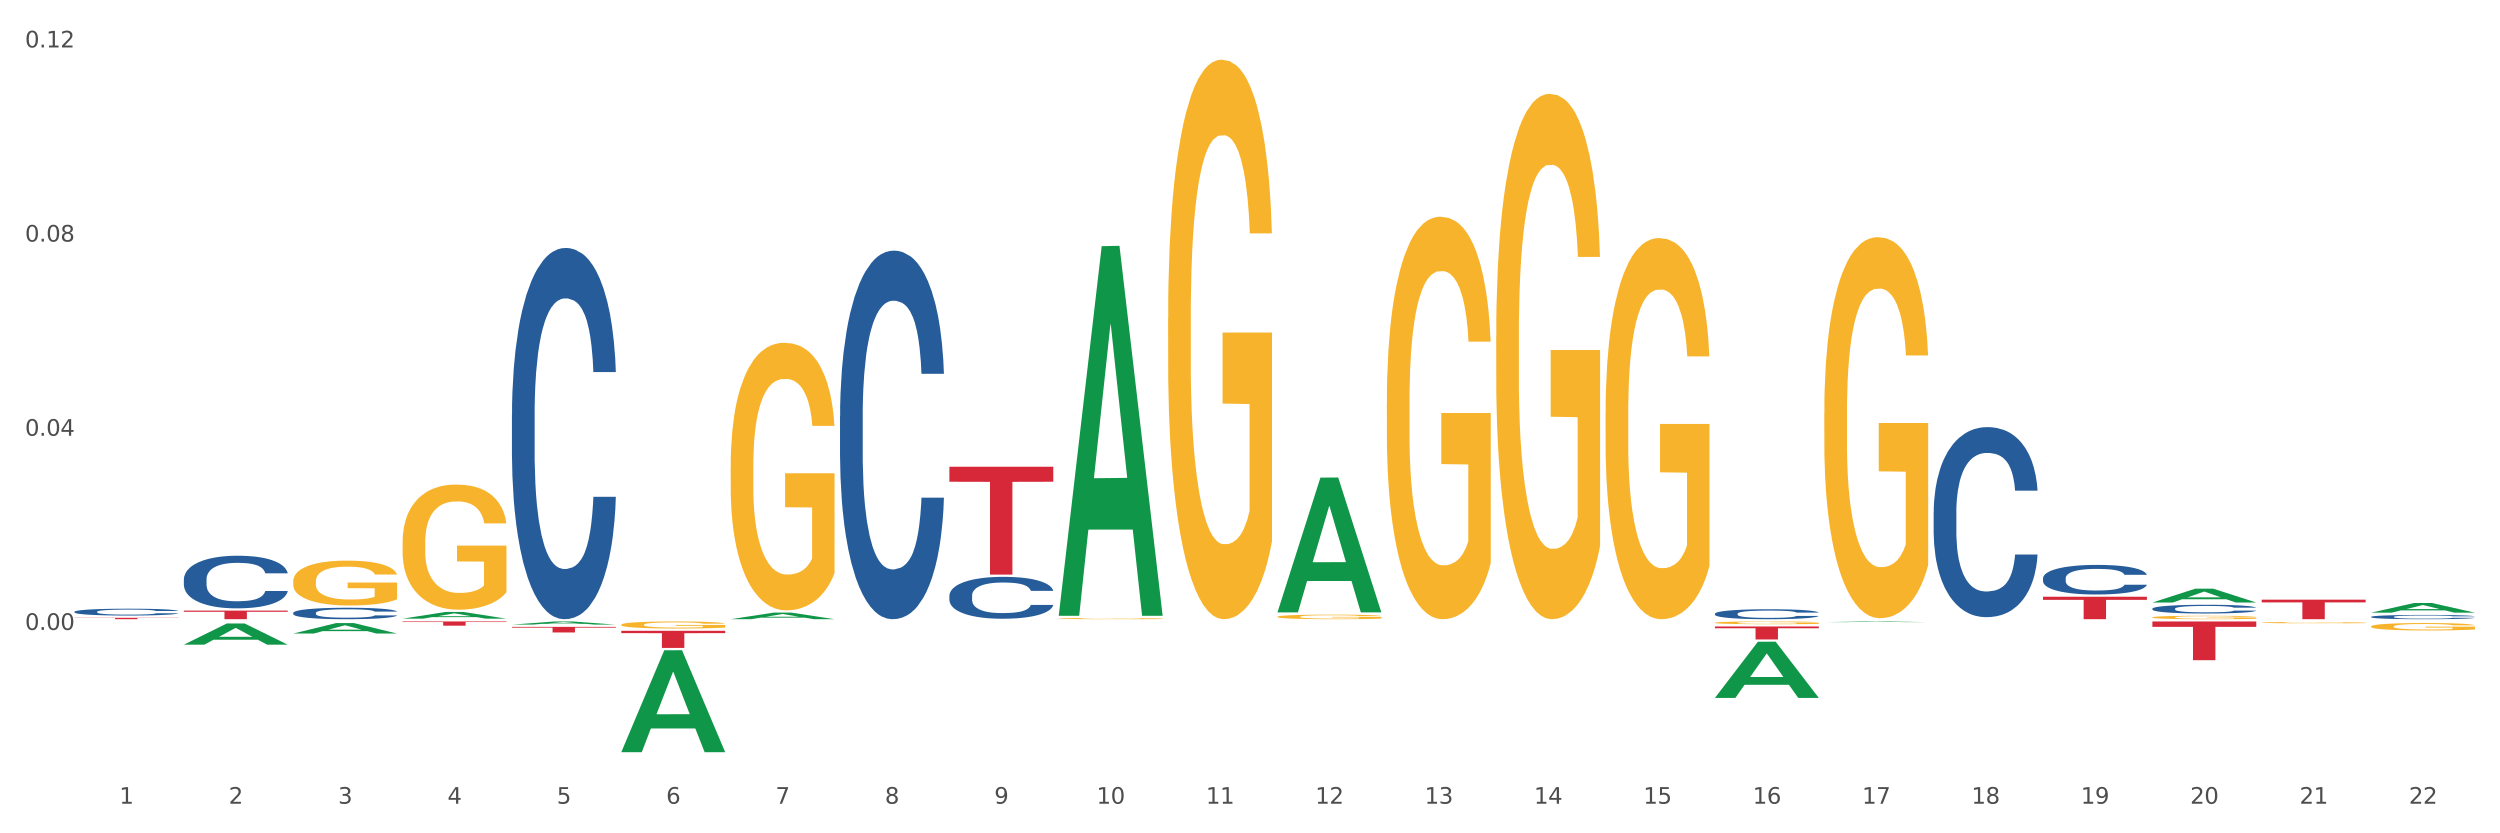 <?xml version="1.0" encoding="utf-8" standalone="no"?>
<!DOCTYPE svg PUBLIC "-//W3C//DTD SVG 1.1//EN"
  "http://www.w3.org/Graphics/SVG/1.1/DTD/svg11.dtd">
<svg xmlns:xlink="http://www.w3.org/1999/xlink" width="1080pt" height="360pt" viewBox="0 0 1080 360" xmlns="http://www.w3.org/2000/svg" version="1.1">
 <rect x="0" y="0" width="1080" height="360" fill="#333333" stroke="none"/>
 <defs>
  <style type="text/css">*{stroke-linejoin: round; stroke-linecap: butt}</style>
 </defs>
 <g id="figure_1">
  <g id="patch_1">
   <path d="M 0 360 
L 1080 360 
L 1080 0 
L 0 0 
z
" style="fill: #ffffff; stroke: #ffffff; stroke-linejoin: miter"/>
  </g>
  <g id="axes_1">
   <g id="matplotlib.axis_1">
    <g id="xtick_1">
     <g id="text_1">
      <!-- 1 -->
      <g style="fill: #4d4d4d" transform="translate(51.562 347.204) scale(0.096 -0.096)">
       <defs>
        <path id="DejaVuSans-31" d="M 794 531 
L 1825 531 
L 1825 4091 
L 703 3866 
L 703 4441 
L 1819 4666 
L 2450 4666 
L 2450 531 
L 3481 531 
L 3481 0 
L 794 0 
L 794 531 
z
" transform="scale(0.016)"/>
       </defs>
       <use xlink:href="#DejaVuSans-31"/>
      </g>
     </g>
    </g>
    <g id="xtick_2">
     <g id="text_2">
      <!-- 2 -->
      <g style="fill: #4d4d4d" transform="translate(98.807 347.204) scale(0.096 -0.096)">
       <defs>
        <path id="DejaVuSans-32" d="M 1228 531 
L 3431 531 
L 3431 0 
L 469 0 
L 469 531 
Q 828 903 1448 1529 
Q 2069 2156 2228 2338 
Q 2531 2678 2651 2914 
Q 2772 3150 2772 3378 
Q 2772 3750 2511 3984 
Q 2250 4219 1831 4219 
Q 1534 4219 1204 4116 
Q 875 4013 500 3803 
L 500 4441 
Q 881 4594 1212 4672 
Q 1544 4750 1819 4750 
Q 2544 4750 2975 4387 
Q 3406 4025 3406 3419 
Q 3406 3131 3298 2873 
Q 3191 2616 2906 2266 
Q 2828 2175 2409 1742 
Q 1991 1309 1228 531 
z
" transform="scale(0.016)"/>
       </defs>
       <use xlink:href="#DejaVuSans-32"/>
      </g>
     </g>
    </g>
    <g id="xtick_3">
     <g id="text_3">
      <!-- 3 -->
      <g style="fill: #4d4d4d" transform="translate(146.052 347.204) scale(0.096 -0.096)">
       <defs>
        <path id="DejaVuSans-33" d="M 2597 2516 
Q 3050 2419 3304 2112 
Q 3559 1806 3559 1356 
Q 3559 666 3084 287 
Q 2609 -91 1734 -91 
Q 1441 -91 1130 -33 
Q 819 25 488 141 
L 488 750 
Q 750 597 1062 519 
Q 1375 441 1716 441 
Q 2309 441 2620 675 
Q 2931 909 2931 1356 
Q 2931 1769 2642 2001 
Q 2353 2234 1838 2234 
L 1294 2234 
L 1294 2753 
L 1863 2753 
Q 2328 2753 2575 2939 
Q 2822 3125 2822 3475 
Q 2822 3834 2567 4026 
Q 2313 4219 1838 4219 
Q 1578 4219 1281 4162 
Q 984 4106 628 3988 
L 628 4550 
Q 988 4650 1302 4700 
Q 1616 4750 1894 4750 
Q 2613 4750 3031 4423 
Q 3450 4097 3450 3541 
Q 3450 3153 3228 2886 
Q 3006 2619 2597 2516 
z
" transform="scale(0.016)"/>
       </defs>
       <use xlink:href="#DejaVuSans-33"/>
      </g>
     </g>
    </g>
    <g id="xtick_4">
     <g id="text_4">
      <!-- 4 -->
      <g style="fill: #4d4d4d" transform="translate(193.297 347.204) scale(0.096 -0.096)">
       <defs>
        <path id="DejaVuSans-34" d="M 2419 4116 
L 825 1625 
L 2419 1625 
L 2419 4116 
z
M 2253 4666 
L 3047 4666 
L 3047 1625 
L 3713 1625 
L 3713 1100 
L 3047 1100 
L 3047 0 
L 2419 0 
L 2419 1100 
L 313 1100 
L 313 1709 
L 2253 4666 
z
" transform="scale(0.016)"/>
       </defs>
       <use xlink:href="#DejaVuSans-34"/>
      </g>
     </g>
    </g>
    <g id="xtick_5">
     <g id="text_5">
      <!-- 5 -->
      <g style="fill: #4d4d4d" transform="translate(240.542 347.204) scale(0.096 -0.096)">
       <defs>
        <path id="DejaVuSans-35" d="M 691 4666 
L 3169 4666 
L 3169 4134 
L 1269 4134 
L 1269 2991 
Q 1406 3038 1543 3061 
Q 1681 3084 1819 3084 
Q 2600 3084 3056 2656 
Q 3513 2228 3513 1497 
Q 3513 744 3044 326 
Q 2575 -91 1722 -91 
Q 1428 -91 1123 -41 
Q 819 9 494 109 
L 494 744 
Q 775 591 1075 516 
Q 1375 441 1709 441 
Q 2250 441 2565 725 
Q 2881 1009 2881 1497 
Q 2881 1984 2565 2268 
Q 2250 2553 1709 2553 
Q 1456 2553 1204 2497 
Q 953 2441 691 2322 
L 691 4666 
z
" transform="scale(0.016)"/>
       </defs>
       <use xlink:href="#DejaVuSans-35"/>
      </g>
     </g>
    </g>
    <g id="xtick_6">
     <g id="text_6">
      <!-- 6 -->
      <g style="fill: #4d4d4d" transform="translate(287.787 347.204) scale(0.096 -0.096)">
       <defs>
        <path id="DejaVuSans-36" d="M 2113 2584 
Q 1688 2584 1439 2293 
Q 1191 2003 1191 1497 
Q 1191 994 1439 701 
Q 1688 409 2113 409 
Q 2538 409 2786 701 
Q 3034 994 3034 1497 
Q 3034 2003 2786 2293 
Q 2538 2584 2113 2584 
z
M 3366 4563 
L 3366 3988 
Q 3128 4100 2886 4159 
Q 2644 4219 2406 4219 
Q 1781 4219 1451 3797 
Q 1122 3375 1075 2522 
Q 1259 2794 1537 2939 
Q 1816 3084 2150 3084 
Q 2853 3084 3261 2657 
Q 3669 2231 3669 1497 
Q 3669 778 3244 343 
Q 2819 -91 2113 -91 
Q 1303 -91 875 529 
Q 447 1150 447 2328 
Q 447 3434 972 4092 
Q 1497 4750 2381 4750 
Q 2619 4750 2861 4703 
Q 3103 4656 3366 4563 
z
" transform="scale(0.016)"/>
       </defs>
       <use xlink:href="#DejaVuSans-36"/>
      </g>
     </g>
    </g>
    <g id="xtick_7">
     <g id="text_7">
      <!-- 7 -->
      <g style="fill: #4d4d4d" transform="translate(335.032 347.204) scale(0.096 -0.096)">
       <defs>
        <path id="DejaVuSans-37" d="M 525 4666 
L 3525 4666 
L 3525 4397 
L 1831 0 
L 1172 0 
L 2766 4134 
L 525 4134 
L 525 4666 
z
" transform="scale(0.016)"/>
       </defs>
       <use xlink:href="#DejaVuSans-37"/>
      </g>
     </g>
    </g>
    <g id="xtick_8">
     <g id="text_8">
      <!-- 8 -->
      <g style="fill: #4d4d4d" transform="translate(382.276 347.204) scale(0.096 -0.096)">
       <defs>
        <path id="DejaVuSans-38" d="M 2034 2216 
Q 1584 2216 1326 1975 
Q 1069 1734 1069 1313 
Q 1069 891 1326 650 
Q 1584 409 2034 409 
Q 2484 409 2743 651 
Q 3003 894 3003 1313 
Q 3003 1734 2745 1975 
Q 2488 2216 2034 2216 
z
M 1403 2484 
Q 997 2584 770 2862 
Q 544 3141 544 3541 
Q 544 4100 942 4425 
Q 1341 4750 2034 4750 
Q 2731 4750 3128 4425 
Q 3525 4100 3525 3541 
Q 3525 3141 3298 2862 
Q 3072 2584 2669 2484 
Q 3125 2378 3379 2068 
Q 3634 1759 3634 1313 
Q 3634 634 3220 271 
Q 2806 -91 2034 -91 
Q 1263 -91 848 271 
Q 434 634 434 1313 
Q 434 1759 690 2068 
Q 947 2378 1403 2484 
z
M 1172 3481 
Q 1172 3119 1398 2916 
Q 1625 2713 2034 2713 
Q 2441 2713 2670 2916 
Q 2900 3119 2900 3481 
Q 2900 3844 2670 4047 
Q 2441 4250 2034 4250 
Q 1625 4250 1398 4047 
Q 1172 3844 1172 3481 
z
" transform="scale(0.016)"/>
       </defs>
       <use xlink:href="#DejaVuSans-38"/>
      </g>
     </g>
    </g>
    <g id="xtick_9">
     <g id="text_9">
      <!-- 9 -->
      <g style="fill: #4d4d4d" transform="translate(429.521 347.204) scale(0.096 -0.096)">
       <defs>
        <path id="DejaVuSans-39" d="M 703 97 
L 703 672 
Q 941 559 1184 500 
Q 1428 441 1663 441 
Q 2288 441 2617 861 
Q 2947 1281 2994 2138 
Q 2813 1869 2534 1725 
Q 2256 1581 1919 1581 
Q 1219 1581 811 2004 
Q 403 2428 403 3163 
Q 403 3881 828 4315 
Q 1253 4750 1959 4750 
Q 2769 4750 3195 4129 
Q 3622 3509 3622 2328 
Q 3622 1225 3098 567 
Q 2575 -91 1691 -91 
Q 1453 -91 1209 -44 
Q 966 3 703 97 
z
M 1959 2075 
Q 2384 2075 2632 2365 
Q 2881 2656 2881 3163 
Q 2881 3666 2632 3958 
Q 2384 4250 1959 4250 
Q 1534 4250 1286 3958 
Q 1038 3666 1038 3163 
Q 1038 2656 1286 2365 
Q 1534 2075 1959 2075 
z
" transform="scale(0.016)"/>
       </defs>
       <use xlink:href="#DejaVuSans-39"/>
      </g>
     </g>
    </g>
    <g id="xtick_10">
     <g id="text_10">
      <!-- 10 -->
      <g style="fill: #4d4d4d" transform="translate(473.712 347.204) scale(0.096 -0.096)">
       <defs>
        <path id="DejaVuSans-30" d="M 2034 4250 
Q 1547 4250 1301 3770 
Q 1056 3291 1056 2328 
Q 1056 1369 1301 889 
Q 1547 409 2034 409 
Q 2525 409 2770 889 
Q 3016 1369 3016 2328 
Q 3016 3291 2770 3770 
Q 2525 4250 2034 4250 
z
M 2034 4750 
Q 2819 4750 3233 4129 
Q 3647 3509 3647 2328 
Q 3647 1150 3233 529 
Q 2819 -91 2034 -91 
Q 1250 -91 836 529 
Q 422 1150 422 2328 
Q 422 3509 836 4129 
Q 1250 4750 2034 4750 
z
" transform="scale(0.016)"/>
       </defs>
       <use xlink:href="#DejaVuSans-31"/>
       <use xlink:href="#DejaVuSans-30" transform="translate(63.623 0)"/>
      </g>
     </g>
    </g>
    <g id="xtick_11">
     <g id="text_11">
      <!-- 11 -->
      <g style="fill: #4d4d4d" transform="translate(520.957 347.204) scale(0.096 -0.096)">
       <use xlink:href="#DejaVuSans-31"/>
       <use xlink:href="#DejaVuSans-31" transform="translate(63.623 0)"/>
      </g>
     </g>
    </g>
    <g id="xtick_12">
     <g id="text_12">
      <!-- 12 -->
      <g style="fill: #4d4d4d" transform="translate(568.202 347.204) scale(0.096 -0.096)">
       <use xlink:href="#DejaVuSans-31"/>
       <use xlink:href="#DejaVuSans-32" transform="translate(63.623 0)"/>
      </g>
     </g>
    </g>
    <g id="xtick_13">
     <g id="text_13">
      <!-- 13 -->
      <g style="fill: #4d4d4d" transform="translate(615.447 347.204) scale(0.096 -0.096)">
       <use xlink:href="#DejaVuSans-31"/>
       <use xlink:href="#DejaVuSans-33" transform="translate(63.623 0)"/>
      </g>
     </g>
    </g>
    <g id="xtick_14">
     <g id="text_14">
      <!-- 14 -->
      <g style="fill: #4d4d4d" transform="translate(662.692 347.204) scale(0.096 -0.096)">
       <use xlink:href="#DejaVuSans-31"/>
       <use xlink:href="#DejaVuSans-34" transform="translate(63.623 0)"/>
      </g>
     </g>
    </g>
    <g id="xtick_15">
     <g id="text_15">
      <!-- 15 -->
      <g style="fill: #4d4d4d" transform="translate(709.937 347.204) scale(0.096 -0.096)">
       <use xlink:href="#DejaVuSans-31"/>
       <use xlink:href="#DejaVuSans-35" transform="translate(63.623 0)"/>
      </g>
     </g>
    </g>
    <g id="xtick_16">
     <g id="text_16">
      <!-- 16 -->
      <g style="fill: #4d4d4d" transform="translate(757.181 347.204) scale(0.096 -0.096)">
       <use xlink:href="#DejaVuSans-31"/>
       <use xlink:href="#DejaVuSans-36" transform="translate(63.623 0)"/>
      </g>
     </g>
    </g>
    <g id="xtick_17">
     <g id="text_17">
      <!-- 17 -->
      <g style="fill: #4d4d4d" transform="translate(804.426 347.204) scale(0.096 -0.096)">
       <use xlink:href="#DejaVuSans-31"/>
       <use xlink:href="#DejaVuSans-37" transform="translate(63.623 0)"/>
      </g>
     </g>
    </g>
    <g id="xtick_18">
     <g id="text_18">
      <!-- 18 -->
      <g style="fill: #4d4d4d" transform="translate(851.671 347.204) scale(0.096 -0.096)">
       <use xlink:href="#DejaVuSans-31"/>
       <use xlink:href="#DejaVuSans-38" transform="translate(63.623 0)"/>
      </g>
     </g>
    </g>
    <g id="xtick_19">
     <g id="text_19">
      <!-- 19 -->
      <g style="fill: #4d4d4d" transform="translate(898.916 347.204) scale(0.096 -0.096)">
       <use xlink:href="#DejaVuSans-31"/>
       <use xlink:href="#DejaVuSans-39" transform="translate(63.623 0)"/>
      </g>
     </g>
    </g>
    <g id="xtick_20">
     <g id="text_20">
      <!-- 20 -->
      <g style="fill: #4d4d4d" transform="translate(946.161 347.204) scale(0.096 -0.096)">
       <use xlink:href="#DejaVuSans-32"/>
       <use xlink:href="#DejaVuSans-30" transform="translate(63.623 0)"/>
      </g>
     </g>
    </g>
    <g id="xtick_21">
     <g id="text_21">
      <!-- 21 -->
      <g style="fill: #4d4d4d" transform="translate(993.406 347.204) scale(0.096 -0.096)">
       <use xlink:href="#DejaVuSans-32"/>
       <use xlink:href="#DejaVuSans-31" transform="translate(63.623 0)"/>
      </g>
     </g>
    </g>
    <g id="xtick_22">
     <g id="text_22">
      <!-- 22 -->
      <g style="fill: #4d4d4d" transform="translate(1040.651 347.204) scale(0.096 -0.096)">
       <use xlink:href="#DejaVuSans-32"/>
       <use xlink:href="#DejaVuSans-32" transform="translate(63.623 0)"/>
      </g>
     </g>
    </g>
    <g id="xtick_23"/>
    <g id="xtick_24"/>
    <g id="xtick_25"/>
    <g id="xtick_26"/>
    <g id="xtick_27"/>
    <g id="xtick_28"/>
    <g id="xtick_29"/>
    <g id="xtick_30"/>
    <g id="xtick_31"/>
    <g id="xtick_32"/>
    <g id="xtick_33"/>
    <g id="xtick_34"/>
    <g id="xtick_35"/>
    <g id="xtick_36"/>
    <g id="xtick_37"/>
    <g id="xtick_38"/>
    <g id="xtick_39"/>
    <g id="xtick_40"/>
    <g id="xtick_41"/>
    <g id="xtick_42"/>
    <g id="xtick_43"/>
   </g>
   <g id="matplotlib.axis_2">
    <g id="ytick_1">
     <g id="text_23">
      <!-- 0.00 -->
      <g style="fill: #4d4d4d" transform="translate(10.8 272.117) scale(0.096 -0.096)">
       <defs>
        <path id="DejaVuSans-2e" d="M 684 794 
L 1344 794 
L 1344 0 
L 684 0 
L 684 794 
z
" transform="scale(0.016)"/>
       </defs>
       <use xlink:href="#DejaVuSans-30"/>
       <use xlink:href="#DejaVuSans-2e" transform="translate(63.623 0)"/>
       <use xlink:href="#DejaVuSans-30" transform="translate(95.41 0)"/>
       <use xlink:href="#DejaVuSans-30" transform="translate(159.033 0)"/>
      </g>
     </g>
    </g>
    <g id="ytick_2">
     <g id="text_24">
      <!-- 0.04 -->
      <g style="fill: #4d4d4d" transform="translate(10.8 188.243) scale(0.096 -0.096)">
       <use xlink:href="#DejaVuSans-30"/>
       <use xlink:href="#DejaVuSans-2e" transform="translate(63.623 0)"/>
       <use xlink:href="#DejaVuSans-30" transform="translate(95.41 0)"/>
       <use xlink:href="#DejaVuSans-34" transform="translate(159.033 0)"/>
      </g>
     </g>
    </g>
    <g id="ytick_3">
     <g id="text_25">
      <!-- 0.08 -->
      <g style="fill: #4d4d4d" transform="translate(10.8 104.369) scale(0.096 -0.096)">
       <use xlink:href="#DejaVuSans-30"/>
       <use xlink:href="#DejaVuSans-2e" transform="translate(63.623 0)"/>
       <use xlink:href="#DejaVuSans-30" transform="translate(95.41 0)"/>
       <use xlink:href="#DejaVuSans-38" transform="translate(159.033 0)"/>
      </g>
     </g>
    </g>
    <g id="ytick_4">
     <g id="text_26">
      <!-- 0.12 -->
      <g style="fill: #4d4d4d" transform="translate(10.8 20.494) scale(0.096 -0.096)">
       <use xlink:href="#DejaVuSans-30"/>
       <use xlink:href="#DejaVuSans-2e" transform="translate(63.623 0)"/>
       <use xlink:href="#DejaVuSans-31" transform="translate(95.41 0)"/>
       <use xlink:href="#DejaVuSans-32" transform="translate(159.033 0)"/>
      </g>
     </g>
    </g>
    <g id="ytick_5"/>
    <g id="ytick_6"/>
    <g id="ytick_7"/>
    <g id="ytick_8"/>
   </g>
   <g id="PolyCollection_1">
    <path d="M 79.42 278.488 
L 79.466 278.48 
L 97.974 269.34 
L 105.655 269.332 
L 124.303 278.506 
L 115.419 278.506 
L 111.393 276.369 
L 92.283 276.369 
L 92.144 276.404 
L 88.258 278.506 
L 79.42 278.506 
L 79.42 278.488 
L 94.689 275.094 
L 108.987 275.086 
L 101.907 271.287 
L 101.815 271.27 
L 101.722 271.296 
L 94.643 275.086 
L 94.689 275.094 
L 79.42 278.488 
z
" clip-path="url(#p02b3f84357)" style="fill: #109648"/>
    <path d="M 362.889 179.813 
L 362.942 179.668 
L 362.942 175.596 
L 363.101 170.07 
L 363.685 159.891 
L 364.428 152.184 
L 365.701 143.168 
L 366.391 139.387 
L 367.293 135.17 
L 369.149 128.335 
L 371.271 122.519 
L 372.757 119.32 
L 373.871 117.284 
L 376.365 113.648 
L 377.797 112.049 
L 379.282 110.74 
L 380.556 109.867 
L 382.678 108.85 
L 384.375 108.413 
L 386.338 108.268 
L 387.983 108.413 
L 390.158 108.995 
L 393.341 110.74 
L 394.562 111.758 
L 396.206 113.503 
L 397.904 115.83 
L 399.283 118.156 
L 400.875 121.501 
L 402.52 125.863 
L 404.111 131.389 
L 405.225 136.479 
L 406.127 141.859 
L 406.923 148.403 
L 407.506 155.528 
L 407.772 161.49 
L 398.063 161.49 
L 397.798 156.11 
L 397.267 150.293 
L 396.737 146.367 
L 396.153 143.168 
L 395.251 139.532 
L 394.456 137.206 
L 393.129 134.443 
L 391.909 132.698 
L 390.901 131.68 
L 389.681 130.807 
L 387.081 129.935 
L 385.224 129.935 
L 384.057 130.226 
L 382.625 130.953 
L 381.405 131.971 
L 379.972 133.716 
L 378.858 135.606 
L 377.744 138.078 
L 377.107 139.823 
L 376.152 143.022 
L 375.516 145.64 
L 374.667 150.148 
L 374.189 153.347 
L 373.341 161.636 
L 372.969 167.743 
L 372.81 171.96 
L 372.704 176.614 
L 372.704 199.299 
L 373.022 209.478 
L 373.287 213.84 
L 373.712 218.785 
L 374.508 225.183 
L 375.675 231.436 
L 376.895 235.944 
L 377.903 238.707 
L 378.858 240.743 
L 379.813 242.342 
L 380.98 243.796 
L 381.935 244.669 
L 383.367 245.541 
L 385.065 245.978 
L 386.391 245.978 
L 389.097 245.25 
L 390.317 244.523 
L 391.485 243.505 
L 392.758 241.906 
L 393.766 240.161 
L 394.349 238.852 
L 395.304 236.089 
L 396.047 233.181 
L 396.684 229.836 
L 397.108 226.928 
L 397.586 222.565 
L 397.957 217.621 
L 398.063 215.004 
L 407.772 215.004 
L 407.56 220.239 
L 407.188 225.328 
L 406.445 232.163 
L 405.862 236.089 
L 404.96 240.888 
L 404.005 244.96 
L 402.679 249.468 
L 401.458 252.812 
L 400.185 255.72 
L 398.806 258.338 
L 396.312 261.973 
L 395.41 262.991 
L 393.501 264.736 
L 392.015 265.754 
L 389.84 266.772 
L 387.612 267.354 
L 385.277 267.499 
L 383.208 267.208 
L 380.927 266.336 
L 379.495 265.463 
L 377.903 264.155 
L 376.046 262.119 
L 374.295 259.647 
L 372.651 256.738 
L 371.112 253.394 
L 369.68 249.613 
L 367.823 243.36 
L 366.444 237.253 
L 365.436 231.581 
L 364.746 226.783 
L 364.056 220.675 
L 363.685 216.458 
L 363.101 206.279 
L 362.889 196.827 
L 362.889 179.813 
z
" clip-path="url(#p02b3f84357)" style="fill: #255c99"/>
    <path d="M 221.154 179.177 
L 221.208 179.031 
L 221.208 174.93 
L 221.367 169.364 
L 221.95 159.111 
L 222.693 151.348 
L 223.966 142.267 
L 224.656 138.459 
L 225.558 134.211 
L 227.415 127.327 
L 229.537 121.468 
L 231.022 118.246 
L 232.136 116.195 
L 234.63 112.533 
L 236.062 110.922 
L 237.548 109.604 
L 238.821 108.725 
L 240.943 107.7 
L 242.641 107.26 
L 244.604 107.114 
L 246.248 107.26 
L 248.424 107.846 
L 251.607 109.604 
L 252.827 110.629 
L 254.472 112.387 
L 256.169 114.73 
L 257.549 117.074 
L 259.14 120.443 
L 260.785 124.837 
L 262.376 130.403 
L 263.491 135.529 
L 264.392 140.949 
L 265.188 147.54 
L 265.772 154.717 
L 266.037 160.722 
L 256.328 160.722 
L 256.063 155.303 
L 255.533 149.444 
L 255.002 145.489 
L 254.419 142.267 
L 253.517 138.605 
L 252.721 136.262 
L 251.395 133.479 
L 250.174 131.721 
L 249.166 130.696 
L 247.946 129.817 
L 245.347 128.938 
L 243.49 128.938 
L 242.323 129.231 
L 240.89 129.963 
L 239.67 130.989 
L 238.237 132.746 
L 237.123 134.65 
L 236.009 137.14 
L 235.373 138.898 
L 234.418 142.12 
L 233.781 144.757 
L 232.932 149.297 
L 232.455 152.52 
L 231.606 160.869 
L 231.235 167.02 
L 231.075 171.268 
L 230.969 175.955 
L 230.969 198.804 
L 231.288 209.057 
L 231.553 213.452 
L 231.977 218.432 
L 232.773 224.876 
L 233.94 231.175 
L 235.16 235.715 
L 236.168 238.498 
L 237.123 240.549 
L 238.078 242.16 
L 239.245 243.625 
L 240.2 244.503 
L 241.633 245.382 
L 243.331 245.822 
L 244.657 245.822 
L 247.363 245.089 
L 248.583 244.357 
L 249.75 243.332 
L 251.023 241.72 
L 252.031 239.963 
L 252.615 238.645 
L 253.57 235.862 
L 254.312 232.932 
L 254.949 229.563 
L 255.374 226.634 
L 255.851 222.24 
L 256.222 217.26 
L 256.328 214.623 
L 266.037 214.623 
L 265.825 219.896 
L 265.454 225.023 
L 264.711 231.907 
L 264.127 235.862 
L 263.225 240.695 
L 262.27 244.796 
L 260.944 249.337 
L 259.724 252.706 
L 258.451 255.635 
L 257.071 258.272 
L 254.578 261.933 
L 253.676 262.959 
L 251.766 264.716 
L 250.28 265.742 
L 248.105 266.767 
L 245.877 267.353 
L 243.543 267.499 
L 241.474 267.206 
L 239.192 266.327 
L 237.76 265.449 
L 236.168 264.13 
L 234.312 262.08 
L 232.561 259.59 
L 230.916 256.66 
L 229.378 253.292 
L 227.945 249.483 
L 226.088 243.185 
L 224.709 237.033 
L 223.701 231.321 
L 223.011 226.487 
L 222.322 220.336 
L 221.95 216.088 
L 221.367 205.835 
L 221.154 196.314 
L 221.154 179.177 
z
" clip-path="url(#p02b3f84357)" style="fill: #255c99"/>
    <path d="M 126.665 264.772 
L 126.718 264.767 
L 126.718 264.641 
L 126.877 264.469 
L 127.461 264.152 
L 128.203 263.912 
L 129.477 263.632 
L 130.166 263.514 
L 131.068 263.383 
L 132.925 263.171 
L 135.047 262.99 
L 136.533 262.89 
L 137.647 262.827 
L 140.14 262.714 
L 141.573 262.664 
L 143.058 262.623 
L 144.331 262.596 
L 146.453 262.565 
L 148.151 262.551 
L 150.114 262.547 
L 151.759 262.551 
L 153.934 262.569 
L 157.117 262.623 
L 158.337 262.655 
L 159.982 262.709 
L 161.68 262.782 
L 163.059 262.854 
L 164.651 262.958 
L 166.295 263.094 
L 167.887 263.266 
L 169.001 263.424 
L 169.903 263.591 
L 170.699 263.795 
L 171.282 264.017 
L 171.547 264.202 
L 161.839 264.202 
L 161.573 264.035 
L 161.043 263.854 
L 160.512 263.732 
L 159.929 263.632 
L 159.027 263.519 
L 158.231 263.447 
L 156.905 263.361 
L 155.685 263.306 
L 154.677 263.275 
L 153.456 263.248 
L 150.857 263.22 
L 149 263.22 
L 147.833 263.23 
L 146.4 263.252 
L 145.18 263.284 
L 143.748 263.338 
L 142.634 263.397 
L 141.52 263.474 
L 140.883 263.528 
L 139.928 263.628 
L 139.291 263.709 
L 138.442 263.849 
L 137.965 263.949 
L 137.116 264.206 
L 136.745 264.396 
L 136.586 264.528 
L 136.48 264.672 
L 136.48 265.378 
L 136.798 265.695 
L 137.063 265.83 
L 137.488 265.984 
L 138.283 266.183 
L 139.45 266.378 
L 140.671 266.518 
L 141.679 266.604 
L 142.634 266.667 
L 143.589 266.717 
L 144.756 266.762 
L 145.711 266.789 
L 147.143 266.816 
L 148.841 266.83 
L 150.167 266.83 
L 152.873 266.807 
L 154.093 266.785 
L 155.26 266.753 
L 156.533 266.703 
L 157.541 266.649 
L 158.125 266.608 
L 159.08 266.522 
L 159.823 266.432 
L 160.459 266.328 
L 160.884 266.237 
L 161.361 266.102 
L 161.733 265.948 
L 161.839 265.866 
L 171.547 265.866 
L 171.335 266.029 
L 170.964 266.188 
L 170.221 266.4 
L 169.637 266.522 
L 168.736 266.672 
L 167.781 266.798 
L 166.454 266.938 
L 165.234 267.042 
L 163.961 267.133 
L 162.581 267.214 
L 160.088 267.327 
L 159.186 267.359 
L 157.276 267.413 
L 155.791 267.445 
L 153.616 267.477 
L 151.387 267.495 
L 149.053 267.499 
L 146.984 267.49 
L 144.703 267.463 
L 143.27 267.436 
L 141.679 267.395 
L 139.822 267.332 
L 138.071 267.255 
L 136.426 267.165 
L 134.888 267.06 
L 133.456 266.943 
L 131.599 266.748 
L 130.219 266.558 
L 129.211 266.382 
L 128.522 266.233 
L 127.832 266.043 
L 127.461 265.912 
L 126.877 265.595 
L 126.665 265.301 
L 126.665 264.772 
z
" clip-path="url(#p02b3f84357)" style="fill: #255c99"/>
    <path d="M 79.42 250.289 
L 79.473 250.268 
L 79.473 249.686 
L 79.632 248.897 
L 80.216 247.444 
L 80.958 246.343 
L 82.232 245.056 
L 82.921 244.516 
L 83.823 243.914 
L 85.68 242.938 
L 87.802 242.107 
L 89.288 241.65 
L 90.402 241.36 
L 92.895 240.84 
L 94.328 240.612 
L 95.813 240.425 
L 97.086 240.301 
L 99.209 240.155 
L 100.906 240.093 
L 102.869 240.072 
L 104.514 240.093 
L 106.689 240.176 
L 109.872 240.425 
L 111.092 240.571 
L 112.737 240.82 
L 114.435 241.152 
L 115.814 241.484 
L 117.406 241.962 
L 119.05 242.585 
L 120.642 243.374 
L 121.756 244.101 
L 122.658 244.869 
L 123.454 245.803 
L 124.037 246.821 
L 124.303 247.672 
L 114.594 247.672 
L 114.329 246.904 
L 113.798 246.073 
L 113.268 245.513 
L 112.684 245.056 
L 111.782 244.537 
L 110.986 244.204 
L 109.66 243.81 
L 108.44 243.561 
L 107.432 243.415 
L 106.212 243.291 
L 103.612 243.166 
L 101.755 243.166 
L 100.588 243.208 
L 99.156 243.312 
L 97.935 243.457 
L 96.503 243.706 
L 95.389 243.976 
L 94.275 244.329 
L 93.638 244.578 
L 92.683 245.035 
L 92.046 245.409 
L 91.198 246.053 
L 90.72 246.509 
L 89.871 247.693 
L 89.5 248.565 
L 89.341 249.167 
L 89.235 249.832 
L 89.235 253.071 
L 89.553 254.525 
L 89.818 255.148 
L 90.243 255.854 
L 91.038 256.767 
L 92.206 257.66 
L 93.426 258.304 
L 94.434 258.698 
L 95.389 258.989 
L 96.344 259.218 
L 97.511 259.425 
L 98.466 259.55 
L 99.898 259.674 
L 101.596 259.737 
L 102.922 259.737 
L 105.628 259.633 
L 106.848 259.529 
L 108.015 259.384 
L 109.289 259.155 
L 110.297 258.906 
L 110.88 258.719 
L 111.835 258.325 
L 112.578 257.909 
L 113.214 257.432 
L 113.639 257.017 
L 114.116 256.394 
L 114.488 255.688 
L 114.594 255.314 
L 124.303 255.314 
L 124.09 256.061 
L 123.719 256.788 
L 122.976 257.764 
L 122.393 258.325 
L 121.491 259.01 
L 120.536 259.591 
L 119.209 260.235 
L 117.989 260.713 
L 116.716 261.128 
L 115.337 261.502 
L 112.843 262.021 
L 111.941 262.166 
L 110.031 262.415 
L 108.546 262.561 
L 106.371 262.706 
L 104.142 262.789 
L 101.808 262.81 
L 99.739 262.768 
L 97.458 262.644 
L 96.025 262.519 
L 94.434 262.332 
L 92.577 262.042 
L 90.826 261.689 
L 89.182 261.273 
L 87.643 260.796 
L 86.211 260.256 
L 84.354 259.363 
L 82.974 258.491 
L 81.966 257.681 
L 81.277 256.996 
L 80.587 256.124 
L 80.216 255.521 
L 79.632 254.068 
L 79.42 252.718 
L 79.42 250.289 
z
" clip-path="url(#p02b3f84357)" style="fill: #255c99"/>
    <path d="M 32.175 264.284 
L 32.228 264.281 
L 32.228 264.206 
L 32.387 264.103 
L 32.971 263.914 
L 33.714 263.771 
L 34.987 263.604 
L 35.676 263.534 
L 36.578 263.455 
L 38.435 263.328 
L 40.557 263.221 
L 42.043 263.161 
L 43.157 263.123 
L 45.65 263.056 
L 47.083 263.026 
L 48.568 263.002 
L 49.842 262.986 
L 51.964 262.967 
L 53.661 262.959 
L 55.624 262.956 
L 57.269 262.959 
L 59.444 262.969 
L 62.627 263.002 
L 63.847 263.021 
L 65.492 263.053 
L 67.19 263.096 
L 68.569 263.14 
L 70.161 263.202 
L 71.805 263.283 
L 73.397 263.385 
L 74.511 263.48 
L 75.413 263.58 
L 76.209 263.701 
L 76.792 263.833 
L 77.058 263.944 
L 67.349 263.944 
L 67.084 263.844 
L 66.553 263.736 
L 66.023 263.663 
L 65.439 263.604 
L 64.537 263.536 
L 63.741 263.493 
L 62.415 263.442 
L 61.195 263.409 
L 60.187 263.391 
L 58.967 263.374 
L 56.367 263.358 
L 54.51 263.358 
L 53.343 263.364 
L 51.911 263.377 
L 50.69 263.396 
L 49.258 263.428 
L 48.144 263.463 
L 47.03 263.509 
L 46.393 263.542 
L 45.438 263.601 
L 44.802 263.65 
L 43.953 263.733 
L 43.475 263.793 
L 42.626 263.947 
L 42.255 264.06 
L 42.096 264.138 
L 41.99 264.225 
L 41.99 264.646 
L 42.308 264.835 
L 42.573 264.916 
L 42.998 265.008 
L 43.794 265.126 
L 44.961 265.242 
L 46.181 265.326 
L 47.189 265.377 
L 48.144 265.415 
L 49.099 265.445 
L 50.266 265.472 
L 51.221 265.488 
L 52.653 265.504 
L 54.351 265.512 
L 55.677 265.512 
L 58.383 265.499 
L 59.603 265.485 
L 60.77 265.466 
L 62.044 265.437 
L 63.052 265.404 
L 63.635 265.38 
L 64.59 265.329 
L 65.333 265.275 
L 65.97 265.213 
L 66.394 265.159 
L 66.872 265.078 
L 67.243 264.986 
L 67.349 264.937 
L 77.058 264.937 
L 76.845 265.035 
L 76.474 265.129 
L 75.731 265.256 
L 75.148 265.329 
L 74.246 265.418 
L 73.291 265.493 
L 71.965 265.577 
L 70.744 265.639 
L 69.471 265.693 
L 68.092 265.742 
L 65.598 265.809 
L 64.696 265.828 
L 62.786 265.861 
L 61.301 265.879 
L 59.126 265.898 
L 56.898 265.909 
L 54.563 265.912 
L 52.494 265.906 
L 50.213 265.89 
L 48.781 265.874 
L 47.189 265.85 
L 45.332 265.812 
L 43.581 265.766 
L 41.937 265.712 
L 40.398 265.65 
L 38.966 265.58 
L 37.109 265.464 
L 35.73 265.35 
L 34.722 265.245 
L 34.032 265.156 
L 33.342 265.043 
L 32.971 264.964 
L 32.387 264.775 
L 32.175 264.6 
L 32.175 264.284 
z
" clip-path="url(#p02b3f84357)" style="fill: #255c99"/>
    <path d="M 173.91 234.309 
L 173.963 234.26 
L 173.963 232.482 
L 174.069 230.952 
L 174.598 227.249 
L 175.393 224.189 
L 175.976 222.56 
L 176.559 221.227 
L 177.248 219.894 
L 178.096 218.512 
L 179.633 216.487 
L 180.586 215.451 
L 181.752 214.365 
L 183.872 212.785 
L 185.408 211.896 
L 186.998 211.156 
L 189.595 210.267 
L 191.29 209.872 
L 193.092 209.576 
L 195.265 209.379 
L 196.907 209.329 
L 200.511 209.477 
L 203.584 209.922 
L 205.068 210.267 
L 206.975 210.86 
L 207.982 211.255 
L 209.625 212.044 
L 211.321 213.081 
L 212.486 213.97 
L 214.235 215.648 
L 215.56 217.327 
L 216.779 219.4 
L 217.415 220.832 
L 217.891 222.165 
L 218.315 223.695 
L 218.739 226.114 
L 209.201 226.114 
L 208.83 224.386 
L 208.247 222.757 
L 207.399 221.177 
L 206.658 220.19 
L 205.386 218.956 
L 204.22 218.166 
L 203.001 217.574 
L 201.517 217.08 
L 200.352 216.833 
L 198.709 216.636 
L 195.477 216.685 
L 193.304 217.08 
L 191.82 217.574 
L 190.866 218.018 
L 190.019 218.512 
L 189.065 219.203 
L 187.952 220.239 
L 187.157 221.177 
L 186.362 222.362 
L 185.726 223.547 
L 185.144 224.929 
L 184.667 226.41 
L 184.296 227.941 
L 183.978 229.817 
L 183.713 232.927 
L 183.713 239.69 
L 183.819 241.22 
L 184.084 243.244 
L 184.402 244.775 
L 184.932 246.601 
L 185.408 247.835 
L 186.309 249.613 
L 187.316 251.094 
L 188.111 252.032 
L 188.906 252.821 
L 190.284 253.908 
L 191.82 254.796 
L 193.145 255.339 
L 194.947 255.833 
L 196.165 256.03 
L 197.225 256.129 
L 199.822 256.129 
L 201.676 255.981 
L 203.743 255.635 
L 205.333 255.191 
L 206.658 254.648 
L 208.141 253.759 
L 209.095 252.92 
L 209.095 242.603 
L 197.437 242.553 
L 197.437 235.691 
L 218.792 235.691 
L 218.792 255.833 
L 217.891 256.87 
L 216.885 257.808 
L 215.825 258.647 
L 214.235 259.683 
L 212.327 260.671 
L 210.632 261.362 
L 208.83 261.954 
L 206.711 262.497 
L 203.955 262.991 
L 202.259 263.189 
L 200.14 263.337 
L 197.649 263.386 
L 195.477 263.287 
L 193.357 263.04 
L 191.131 262.596 
L 188.959 261.954 
L 187.316 261.313 
L 185.673 260.523 
L 183.925 259.486 
L 182.547 258.499 
L 181.487 257.61 
L 180.321 256.475 
L 179.05 254.994 
L 178.096 253.661 
L 177.248 252.278 
L 176.347 250.501 
L 175.711 248.971 
L 175.075 247.046 
L 174.704 245.614 
L 174.281 243.392 
L 173.963 240.282 
L 173.91 234.309 
z
" clip-path="url(#p02b3f84357)" style="fill: #f7b32b"/>
    <path d="M 410.134 257.327 
L 410.187 257.311 
L 410.187 256.848 
L 410.346 256.22 
L 410.93 255.063 
L 411.673 254.187 
L 412.946 253.163 
L 413.635 252.733 
L 414.537 252.254 
L 416.394 251.477 
L 418.516 250.816 
L 420.002 250.453 
L 421.116 250.221 
L 423.609 249.808 
L 425.042 249.626 
L 426.527 249.478 
L 427.801 249.379 
L 429.923 249.263 
L 431.62 249.213 
L 433.583 249.197 
L 435.228 249.213 
L 437.403 249.279 
L 440.586 249.478 
L 441.806 249.593 
L 443.451 249.792 
L 445.149 250.056 
L 446.528 250.32 
L 448.12 250.701 
L 449.764 251.196 
L 451.356 251.824 
L 452.47 252.403 
L 453.372 253.014 
L 454.168 253.758 
L 454.751 254.567 
L 455.017 255.245 
L 445.308 255.245 
L 445.043 254.633 
L 444.512 253.972 
L 443.982 253.526 
L 443.398 253.163 
L 442.496 252.75 
L 441.7 252.485 
L 440.374 252.171 
L 439.154 251.973 
L 438.146 251.857 
L 436.926 251.758 
L 434.326 251.659 
L 432.469 251.659 
L 431.302 251.692 
L 429.87 251.775 
L 428.649 251.89 
L 427.217 252.089 
L 426.103 252.303 
L 424.989 252.584 
L 424.352 252.783 
L 423.397 253.146 
L 422.761 253.444 
L 421.912 253.956 
L 421.434 254.32 
L 420.585 255.261 
L 420.214 255.955 
L 420.055 256.435 
L 419.949 256.964 
L 419.949 259.541 
L 420.267 260.698 
L 420.532 261.194 
L 420.957 261.756 
L 421.753 262.483 
L 422.92 263.193 
L 424.14 263.706 
L 425.148 264.02 
L 426.103 264.251 
L 427.058 264.433 
L 428.225 264.598 
L 429.18 264.697 
L 430.612 264.796 
L 432.31 264.846 
L 433.636 264.846 
L 436.342 264.763 
L 437.562 264.681 
L 438.729 264.565 
L 440.003 264.383 
L 441.011 264.185 
L 441.594 264.036 
L 442.549 263.722 
L 443.292 263.392 
L 443.929 263.012 
L 444.353 262.681 
L 444.83 262.185 
L 445.202 261.624 
L 445.308 261.326 
L 455.017 261.326 
L 454.804 261.921 
L 454.433 262.499 
L 453.69 263.276 
L 453.107 263.722 
L 452.205 264.268 
L 451.25 264.73 
L 449.924 265.243 
L 448.703 265.623 
L 447.43 265.953 
L 446.051 266.251 
L 443.557 266.664 
L 442.655 266.779 
L 440.745 266.978 
L 439.26 267.093 
L 437.085 267.209 
L 434.857 267.275 
L 432.522 267.292 
L 430.453 267.259 
L 428.172 267.159 
L 426.74 267.06 
L 425.148 266.912 
L 423.291 266.68 
L 421.54 266.399 
L 419.896 266.069 
L 418.357 265.689 
L 416.925 265.259 
L 415.068 264.548 
L 413.689 263.854 
L 412.681 263.21 
L 411.991 262.665 
L 411.301 261.971 
L 410.93 261.491 
L 410.346 260.335 
L 410.134 259.26 
L 410.134 257.327 
z
" clip-path="url(#p02b3f84357)" style="fill: #255c99"/>
    <path d="M 32.175 266.883 
L 77.058 266.883 
L 77.058 266.968 
L 59.402 266.969 
L 59.402 267.499 
L 49.724 267.499 
L 49.724 266.969 
L 32.175 266.968 
L 32.175 266.883 
L 32.175 266.883 
z
" clip-path="url(#p02b3f84357)" style="fill: #d62839"/>
    <path d="M 173.91 268.47 
L 218.792 268.47 
L 218.792 268.724 
L 201.137 268.725 
L 201.137 270.295 
L 191.459 270.295 
L 191.459 268.725 
L 173.91 268.724 
L 173.91 268.472 
L 173.91 268.47 
z
" clip-path="url(#p02b3f84357)" style="fill: #d62839"/>
    <path d="M 221.154 270.812 
L 266.037 270.812 
L 266.037 271.146 
L 248.382 271.148 
L 248.382 273.215 
L 238.703 273.215 
L 238.703 271.148 
L 221.154 271.146 
L 221.154 270.814 
L 221.154 270.812 
z
" clip-path="url(#p02b3f84357)" style="fill: #d62839"/>
    <path d="M 268.399 272.492 
L 313.282 272.492 
L 313.282 273.524 
L 295.627 273.531 
L 295.627 279.916 
L 285.948 279.916 
L 285.948 273.531 
L 268.399 273.524 
L 268.399 272.499 
L 268.399 272.492 
z
" clip-path="url(#p02b3f84357)" style="fill: #d62839"/>
    <path d="M 410.134 201.64 
L 455.017 201.64 
L 455.017 208.114 
L 437.361 208.158 
L 437.361 248.226 
L 427.683 248.226 
L 427.683 208.158 
L 410.134 208.114 
L 410.134 201.684 
L 410.134 201.64 
z
" clip-path="url(#p02b3f84357)" style="fill: #d62839"/>
    <path d="M 740.848 270.631 
L 785.731 270.631 
L 785.731 271.41 
L 768.075 271.416 
L 768.075 276.238 
L 758.397 276.238 
L 758.397 271.416 
L 740.848 271.41 
L 740.848 270.636 
L 740.848 270.631 
z
" clip-path="url(#p02b3f84357)" style="fill: #d62839"/>
    <path d="M 882.583 257.796 
L 927.465 257.796 
L 927.465 259.145 
L 909.81 259.154 
L 909.81 267.499 
L 900.132 267.499 
L 900.132 259.154 
L 882.583 259.145 
L 882.583 257.805 
L 882.583 257.796 
z
" clip-path="url(#p02b3f84357)" style="fill: #d62839"/>
    <path d="M 79.42 263.781 
L 124.303 263.781 
L 124.303 264.298 
L 106.647 264.301 
L 106.647 267.499 
L 96.969 267.499 
L 96.969 264.301 
L 79.42 264.298 
L 79.42 263.784 
L 79.42 263.781 
z
" clip-path="url(#p02b3f84357)" style="fill: #d62839"/>
    <path d="M 740.848 265.128 
L 740.901 265.124 
L 740.901 265.014 
L 741.06 264.865 
L 741.644 264.59 
L 742.387 264.381 
L 743.66 264.137 
L 744.35 264.035 
L 745.251 263.921 
L 747.108 263.736 
L 749.23 263.579 
L 750.716 263.493 
L 751.83 263.437 
L 754.324 263.339 
L 755.756 263.296 
L 757.241 263.261 
L 758.515 263.237 
L 760.637 263.209 
L 762.334 263.198 
L 764.297 263.194 
L 765.942 263.198 
L 768.117 263.213 
L 771.3 263.261 
L 772.521 263.288 
L 774.165 263.335 
L 775.863 263.398 
L 777.242 263.461 
L 778.834 263.552 
L 780.479 263.669 
L 782.07 263.819 
L 783.184 263.957 
L 784.086 264.102 
L 784.882 264.279 
L 785.465 264.472 
L 785.731 264.633 
L 776.022 264.633 
L 775.757 264.487 
L 775.226 264.33 
L 774.696 264.224 
L 774.112 264.137 
L 773.21 264.039 
L 772.415 263.976 
L 771.088 263.901 
L 769.868 263.854 
L 768.86 263.827 
L 767.64 263.803 
L 765.04 263.78 
L 763.183 263.78 
L 762.016 263.787 
L 760.584 263.807 
L 759.364 263.835 
L 757.931 263.882 
L 756.817 263.933 
L 755.703 264 
L 755.066 264.047 
L 754.111 264.133 
L 753.475 264.204 
L 752.626 264.326 
L 752.148 264.413 
L 751.3 264.637 
L 750.928 264.802 
L 750.769 264.916 
L 750.663 265.042 
L 750.663 265.655 
L 750.981 265.93 
L 751.246 266.048 
L 751.671 266.182 
L 752.467 266.355 
L 753.634 266.524 
L 754.854 266.646 
L 755.862 266.721 
L 756.817 266.776 
L 757.772 266.819 
L 758.939 266.858 
L 759.894 266.882 
L 761.326 266.905 
L 763.024 266.917 
L 764.35 266.917 
L 767.056 266.898 
L 768.276 266.878 
L 769.444 266.85 
L 770.717 266.807 
L 771.725 266.76 
L 772.308 266.725 
L 773.263 266.65 
L 774.006 266.571 
L 774.643 266.481 
L 775.067 266.402 
L 775.545 266.284 
L 775.916 266.151 
L 776.022 266.08 
L 785.731 266.08 
L 785.519 266.221 
L 785.147 266.359 
L 784.404 266.544 
L 783.821 266.65 
L 782.919 266.78 
L 781.964 266.89 
L 780.638 267.012 
L 779.417 267.102 
L 778.144 267.181 
L 776.765 267.252 
L 774.271 267.35 
L 773.369 267.377 
L 771.46 267.425 
L 769.974 267.452 
L 767.799 267.48 
L 765.571 267.495 
L 763.236 267.499 
L 761.167 267.491 
L 758.886 267.468 
L 757.454 267.444 
L 755.862 267.409 
L 754.005 267.354 
L 752.254 267.287 
L 750.61 267.208 
L 749.071 267.118 
L 747.639 267.016 
L 745.782 266.847 
L 744.403 266.681 
L 743.395 266.528 
L 742.705 266.398 
L 742.015 266.233 
L 741.644 266.119 
L 741.06 265.844 
L 740.848 265.588 
L 740.848 265.128 
z
" clip-path="url(#p02b3f84357)" style="fill: #255c99"/>
    <path d="M 835.338 221.403 
L 835.391 221.328 
L 835.391 219.229 
L 835.55 216.379 
L 836.134 211.13 
L 836.876 207.156 
L 838.15 202.507 
L 838.839 200.557 
L 839.741 198.382 
L 841.598 194.858 
L 843.72 191.859 
L 845.206 190.209 
L 846.32 189.159 
L 848.813 187.284 
L 850.246 186.46 
L 851.731 185.785 
L 853.004 185.335 
L 855.127 184.81 
L 856.824 184.585 
L 858.787 184.51 
L 860.432 184.585 
L 862.607 184.885 
L 865.79 185.785 
L 867.01 186.31 
L 868.655 187.209 
L 870.353 188.409 
L 871.732 189.609 
L 873.324 191.334 
L 874.968 193.583 
L 876.56 196.433 
L 877.674 199.057 
L 878.576 201.832 
L 879.372 205.206 
L 879.955 208.88 
L 880.221 211.955 
L 870.512 211.955 
L 870.247 209.18 
L 869.716 206.181 
L 869.186 204.156 
L 868.602 202.507 
L 867.7 200.632 
L 866.904 199.432 
L 865.578 198.007 
L 864.358 197.108 
L 863.35 196.583 
L 862.13 196.133 
L 859.53 195.683 
L 857.673 195.683 
L 856.506 195.833 
L 855.073 196.208 
L 853.853 196.733 
L 852.421 197.633 
L 851.307 198.607 
L 850.193 199.882 
L 849.556 200.782 
L 848.601 202.432 
L 847.964 203.781 
L 847.116 206.106 
L 846.638 207.756 
L 845.789 212.03 
L 845.418 215.179 
L 845.259 217.354 
L 845.153 219.753 
L 845.153 231.451 
L 845.471 236.7 
L 845.736 238.95 
L 846.161 241.499 
L 846.956 244.799 
L 848.124 248.023 
L 849.344 250.348 
L 850.352 251.773 
L 851.307 252.822 
L 852.262 253.647 
L 853.429 254.397 
L 854.384 254.847 
L 855.816 255.297 
L 857.514 255.522 
L 858.84 255.522 
L 861.546 255.147 
L 862.766 254.772 
L 863.933 254.247 
L 865.207 253.422 
L 866.215 252.522 
L 866.798 251.848 
L 867.753 250.423 
L 868.496 248.923 
L 869.132 247.198 
L 869.557 245.699 
L 870.034 243.449 
L 870.406 240.9 
L 870.512 239.55 
L 880.221 239.55 
L 880.008 242.249 
L 879.637 244.874 
L 878.894 248.398 
L 878.311 250.423 
L 877.409 252.897 
L 876.454 254.997 
L 875.127 257.322 
L 873.907 259.046 
L 872.634 260.546 
L 871.255 261.896 
L 868.761 263.77 
L 867.859 264.295 
L 865.949 265.195 
L 864.464 265.72 
L 862.289 266.245 
L 860.06 266.545 
L 857.726 266.62 
L 855.657 266.47 
L 853.376 266.02 
L 851.943 265.57 
L 850.352 264.895 
L 848.495 263.845 
L 846.744 262.571 
L 845.1 261.071 
L 843.561 259.346 
L 842.129 257.397 
L 840.272 254.172 
L 838.892 251.023 
L 837.884 248.098 
L 837.195 245.624 
L 836.505 242.474 
L 836.134 240.3 
L 835.55 235.051 
L 835.338 230.177 
L 835.338 221.403 
z
" clip-path="url(#p02b3f84357)" style="fill: #255c99"/>
    <path d="M 882.583 249.782 
L 882.636 249.77 
L 882.636 249.443 
L 882.795 248.999 
L 883.379 248.181 
L 884.121 247.562 
L 885.395 246.838 
L 886.084 246.534 
L 886.986 246.196 
L 888.843 245.647 
L 890.965 245.179 
L 892.451 244.922 
L 893.565 244.759 
L 896.058 244.467 
L 897.491 244.338 
L 898.976 244.233 
L 900.249 244.163 
L 902.371 244.081 
L 904.069 244.046 
L 906.032 244.035 
L 907.677 244.046 
L 909.852 244.093 
L 913.035 244.233 
L 914.255 244.315 
L 915.9 244.455 
L 917.598 244.642 
L 918.977 244.829 
L 920.569 245.098 
L 922.213 245.448 
L 923.805 245.892 
L 924.919 246.301 
L 925.821 246.733 
L 926.617 247.259 
L 927.2 247.831 
L 927.465 248.31 
L 917.757 248.31 
L 917.491 247.878 
L 916.961 247.411 
L 916.43 247.095 
L 915.847 246.838 
L 914.945 246.546 
L 914.149 246.359 
L 912.823 246.137 
L 911.603 245.997 
L 910.595 245.915 
L 909.374 245.845 
L 906.775 245.775 
L 904.918 245.775 
L 903.751 245.799 
L 902.318 245.857 
L 901.098 245.939 
L 899.666 246.079 
L 898.552 246.231 
L 897.438 246.429 
L 896.801 246.569 
L 895.846 246.826 
L 895.209 247.037 
L 894.36 247.399 
L 893.883 247.656 
L 893.034 248.322 
L 892.663 248.812 
L 892.504 249.151 
L 892.398 249.525 
L 892.398 251.347 
L 892.716 252.165 
L 892.981 252.515 
L 893.406 252.912 
L 894.201 253.426 
L 895.368 253.928 
L 896.589 254.291 
L 897.597 254.512 
L 898.552 254.676 
L 899.507 254.804 
L 900.674 254.921 
L 901.629 254.991 
L 903.061 255.061 
L 904.759 255.096 
L 906.085 255.096 
L 908.791 255.038 
L 910.011 254.98 
L 911.178 254.898 
L 912.451 254.769 
L 913.459 254.629 
L 914.043 254.524 
L 914.998 254.302 
L 915.741 254.069 
L 916.377 253.8 
L 916.802 253.566 
L 917.279 253.216 
L 917.651 252.819 
L 917.757 252.608 
L 927.465 252.608 
L 927.253 253.029 
L 926.882 253.438 
L 926.139 253.987 
L 925.555 254.302 
L 924.654 254.688 
L 923.699 255.015 
L 922.372 255.377 
L 921.152 255.645 
L 919.879 255.879 
L 918.499 256.089 
L 916.006 256.381 
L 915.104 256.463 
L 913.194 256.603 
L 911.709 256.685 
L 909.534 256.767 
L 907.305 256.814 
L 904.971 256.825 
L 902.902 256.802 
L 900.621 256.732 
L 899.188 256.662 
L 897.597 256.557 
L 895.74 256.393 
L 893.989 256.194 
L 892.344 255.961 
L 890.806 255.692 
L 889.373 255.389 
L 887.517 254.886 
L 886.137 254.396 
L 885.129 253.94 
L 884.44 253.555 
L 883.75 253.064 
L 883.379 252.725 
L 882.795 251.908 
L 882.583 251.148 
L 882.583 249.782 
z
" clip-path="url(#p02b3f84357)" style="fill: #255c99"/>
    <path d="M 268.399 269.88 
L 268.452 269.877 
L 268.452 269.777 
L 268.558 269.691 
L 269.088 269.482 
L 269.883 269.309 
L 270.466 269.217 
L 271.049 269.142 
L 271.738 269.066 
L 272.586 268.988 
L 274.122 268.874 
L 275.076 268.816 
L 276.242 268.754 
L 278.362 268.665 
L 279.898 268.615 
L 281.488 268.573 
L 284.084 268.523 
L 285.78 268.501 
L 287.582 268.484 
L 289.754 268.473 
L 291.397 268.47 
L 295 268.478 
L 298.074 268.504 
L 299.558 268.523 
L 301.465 268.556 
L 302.472 268.579 
L 304.115 268.623 
L 305.81 268.682 
L 306.976 268.732 
L 308.725 268.827 
L 310.05 268.921 
L 311.268 269.038 
L 311.904 269.119 
L 312.381 269.195 
L 312.805 269.281 
L 313.229 269.417 
L 303.691 269.417 
L 303.32 269.32 
L 302.737 269.228 
L 301.889 269.139 
L 301.147 269.083 
L 299.876 269.013 
L 298.71 268.969 
L 297.491 268.935 
L 296.007 268.908 
L 294.841 268.894 
L 293.199 268.882 
L 289.966 268.885 
L 287.794 268.908 
L 286.31 268.935 
L 285.356 268.96 
L 284.508 268.988 
L 283.555 269.027 
L 282.442 269.086 
L 281.647 269.139 
L 280.852 269.206 
L 280.216 269.273 
L 279.633 269.351 
L 279.156 269.434 
L 278.785 269.521 
L 278.467 269.626 
L 278.203 269.802 
L 278.203 270.184 
L 278.309 270.27 
L 278.573 270.384 
L 278.891 270.471 
L 279.421 270.574 
L 279.898 270.643 
L 280.799 270.744 
L 281.806 270.827 
L 282.601 270.88 
L 283.396 270.925 
L 284.773 270.986 
L 286.31 271.036 
L 287.635 271.067 
L 289.436 271.095 
L 290.655 271.106 
L 291.715 271.112 
L 294.312 271.112 
L 296.166 271.103 
L 298.233 271.084 
L 299.823 271.059 
L 301.147 271.028 
L 302.631 270.978 
L 303.585 270.93 
L 303.585 270.348 
L 291.927 270.345 
L 291.927 269.958 
L 313.282 269.958 
L 313.282 271.095 
L 312.381 271.153 
L 311.374 271.206 
L 310.315 271.254 
L 308.725 271.312 
L 306.817 271.368 
L 305.122 271.407 
L 303.32 271.44 
L 301.2 271.471 
L 298.445 271.499 
L 296.749 271.51 
L 294.629 271.518 
L 292.139 271.521 
L 289.966 271.516 
L 287.847 271.502 
L 285.621 271.477 
L 283.449 271.44 
L 281.806 271.404 
L 280.163 271.36 
L 278.415 271.301 
L 277.037 271.245 
L 275.977 271.195 
L 274.811 271.131 
L 273.539 271.048 
L 272.586 270.972 
L 271.738 270.894 
L 270.837 270.794 
L 270.201 270.708 
L 269.565 270.599 
L 269.194 270.518 
L 268.77 270.393 
L 268.452 270.217 
L 268.399 269.88 
z
" clip-path="url(#p02b3f84357)" style="fill: #f7b32b"/>
    <path d="M 315.644 201.497 
L 315.697 201.391 
L 315.697 197.591 
L 315.803 194.318 
L 316.333 186.401 
L 317.128 179.855 
L 317.711 176.372 
L 318.294 173.521 
L 318.983 170.671 
L 319.83 167.715 
L 321.367 163.387 
L 322.321 161.17 
L 323.487 158.847 
L 325.606 155.469 
L 327.143 153.569 
L 328.733 151.985 
L 331.329 150.085 
L 333.025 149.24 
L 334.827 148.607 
L 336.999 148.185 
L 338.642 148.079 
L 342.245 148.396 
L 345.319 149.346 
L 346.802 150.085 
L 348.71 151.352 
L 349.717 152.196 
L 351.36 153.885 
L 353.055 156.102 
L 354.221 158.003 
L 355.97 161.592 
L 357.294 165.181 
L 358.513 169.615 
L 359.149 172.677 
L 359.626 175.527 
L 360.05 178.8 
L 360.474 183.973 
L 350.936 183.973 
L 350.565 180.278 
L 349.982 176.794 
L 349.134 173.416 
L 348.392 171.304 
L 347.12 168.665 
L 345.955 166.976 
L 344.736 165.709 
L 343.252 164.653 
L 342.086 164.126 
L 340.444 163.703 
L 337.211 163.809 
L 335.039 164.653 
L 333.555 165.709 
L 332.601 166.659 
L 331.753 167.715 
L 330.799 169.193 
L 329.687 171.41 
L 328.892 173.416 
L 328.097 175.949 
L 327.461 178.483 
L 326.878 181.439 
L 326.401 184.606 
L 326.03 187.879 
L 325.712 191.89 
L 325.447 198.541 
L 325.447 213.004 
L 325.553 216.277 
L 325.818 220.605 
L 326.136 223.878 
L 326.666 227.784 
L 327.143 230.423 
L 328.044 234.223 
L 329.051 237.391 
L 329.846 239.396 
L 330.64 241.085 
L 332.018 243.408 
L 333.555 245.308 
L 334.88 246.469 
L 336.681 247.525 
L 337.9 247.947 
L 338.96 248.159 
L 341.556 248.159 
L 343.411 247.842 
L 345.478 247.103 
L 347.067 246.153 
L 348.392 244.991 
L 349.876 243.091 
L 350.83 241.297 
L 350.83 219.233 
L 339.172 219.127 
L 339.172 204.453 
L 360.527 204.453 
L 360.527 247.525 
L 359.626 249.742 
L 358.619 251.748 
L 357.559 253.543 
L 355.97 255.76 
L 354.062 257.871 
L 352.366 259.349 
L 350.565 260.616 
L 348.445 261.777 
L 345.69 262.833 
L 343.994 263.255 
L 341.874 263.572 
L 339.384 263.677 
L 337.211 263.466 
L 335.092 262.938 
L 332.866 261.988 
L 330.693 260.616 
L 329.051 259.243 
L 327.408 257.554 
L 325.659 255.337 
L 324.282 253.226 
L 323.222 251.326 
L 322.056 248.898 
L 320.784 245.73 
L 319.83 242.88 
L 318.983 239.924 
L 318.082 236.124 
L 317.446 232.851 
L 316.81 228.734 
L 316.439 225.672 
L 316.015 220.922 
L 315.697 214.271 
L 315.644 201.497 
z
" clip-path="url(#p02b3f84357)" style="fill: #f7b32b"/>
    <path d="M 457.379 267.224 
L 457.432 267.223 
L 457.432 267.206 
L 457.538 267.192 
L 458.068 267.157 
L 458.863 267.128 
L 459.445 267.112 
L 460.028 267.099 
L 460.717 267.087 
L 461.565 267.074 
L 463.102 267.055 
L 464.056 267.045 
L 465.221 267.034 
L 467.341 267.019 
L 468.878 267.011 
L 470.467 267.004 
L 473.064 266.996 
L 474.76 266.992 
L 476.561 266.989 
L 478.734 266.987 
L 480.377 266.987 
L 483.98 266.988 
L 487.053 266.992 
L 488.537 266.996 
L 490.445 267.001 
L 491.452 267.005 
L 493.094 267.012 
L 494.79 267.022 
L 495.956 267.031 
L 497.704 267.047 
L 499.029 267.062 
L 500.248 267.082 
L 500.884 267.096 
L 501.361 267.108 
L 501.785 267.123 
L 502.209 267.146 
L 492.67 267.146 
L 492.299 267.129 
L 491.716 267.114 
L 490.869 267.099 
L 490.127 267.09 
L 488.855 267.078 
L 487.689 267.07 
L 486.47 267.065 
L 484.987 267.06 
L 483.821 267.058 
L 482.178 267.056 
L 478.946 267.056 
L 476.773 267.06 
L 475.29 267.065 
L 474.336 267.069 
L 473.488 267.074 
L 472.534 267.08 
L 471.421 267.09 
L 470.626 267.099 
L 469.832 267.11 
L 469.196 267.121 
L 468.613 267.135 
L 468.136 267.149 
L 467.765 267.163 
L 467.447 267.181 
L 467.182 267.21 
L 467.182 267.275 
L 467.288 267.289 
L 467.553 267.308 
L 467.871 267.323 
L 468.401 267.34 
L 468.878 267.352 
L 469.779 267.369 
L 470.785 267.383 
L 471.58 267.392 
L 472.375 267.399 
L 473.753 267.409 
L 475.29 267.418 
L 476.614 267.423 
L 478.416 267.428 
L 479.635 267.429 
L 480.695 267.43 
L 483.291 267.43 
L 485.146 267.429 
L 487.212 267.426 
L 488.802 267.422 
L 490.127 267.416 
L 491.61 267.408 
L 492.564 267.4 
L 492.564 267.302 
L 480.906 267.302 
L 480.906 267.237 
L 502.262 267.237 
L 502.262 267.428 
L 501.361 267.437 
L 500.354 267.446 
L 499.294 267.454 
L 497.704 267.464 
L 495.797 267.473 
L 494.101 267.48 
L 492.299 267.486 
L 490.18 267.491 
L 487.424 267.495 
L 485.729 267.497 
L 483.609 267.499 
L 481.118 267.499 
L 478.946 267.498 
L 476.826 267.496 
L 474.601 267.492 
L 472.428 267.486 
L 470.785 267.48 
L 469.143 267.472 
L 467.394 267.462 
L 466.016 267.453 
L 464.956 267.444 
L 463.791 267.434 
L 462.519 267.42 
L 461.565 267.407 
L 460.717 267.394 
L 459.816 267.377 
L 459.181 267.363 
L 458.545 267.344 
L 458.174 267.331 
L 457.75 267.31 
L 457.432 267.28 
L 457.379 267.224 
z
" clip-path="url(#p02b3f84357)" style="fill: #f7b32b"/>
    <path d="M 504.624 137.468 
L 504.677 137.247 
L 504.677 129.299 
L 504.783 122.455 
L 505.313 105.898 
L 506.107 92.21 
L 506.69 84.925 
L 507.273 78.964 
L 507.962 73.004 
L 508.81 66.822 
L 510.347 57.771 
L 511.301 53.135 
L 512.466 48.278 
L 514.586 41.213 
L 516.123 37.239 
L 517.712 33.928 
L 520.309 29.954 
L 522.005 28.188 
L 523.806 26.863 
L 525.979 25.98 
L 527.621 25.759 
L 531.225 26.422 
L 534.298 28.409 
L 535.782 29.954 
L 537.69 32.603 
L 538.696 34.369 
L 540.339 37.902 
L 542.035 42.538 
L 543.201 46.512 
L 544.949 54.018 
L 546.274 61.524 
L 547.493 70.796 
L 548.129 77.198 
L 548.606 83.159 
L 549.029 90.003 
L 549.453 100.82 
L 539.915 100.82 
L 539.544 93.093 
L 538.961 85.808 
L 538.114 78.744 
L 537.372 74.328 
L 536.1 68.809 
L 534.934 65.277 
L 533.715 62.628 
L 532.232 60.42 
L 531.066 59.316 
L 529.423 58.433 
L 526.191 58.654 
L 524.018 60.42 
L 522.534 62.628 
L 521.581 64.614 
L 520.733 66.822 
L 519.779 69.913 
L 518.666 74.549 
L 517.871 78.744 
L 517.076 84.042 
L 516.441 89.34 
L 515.858 95.522 
L 515.381 102.145 
L 515.01 108.989 
L 514.692 117.378 
L 514.427 131.286 
L 514.427 161.531 
L 514.533 168.375 
L 514.798 177.426 
L 515.116 184.27 
L 515.646 192.438 
L 516.123 197.958 
L 517.023 205.905 
L 518.03 212.528 
L 518.825 216.723 
L 519.62 220.255 
L 520.998 225.112 
L 522.534 229.086 
L 523.859 231.514 
L 525.661 233.722 
L 526.88 234.605 
L 527.939 235.046 
L 530.536 235.046 
L 532.391 234.384 
L 534.457 232.839 
L 536.047 230.852 
L 537.372 228.423 
L 538.855 224.45 
L 539.809 220.697 
L 539.809 174.556 
L 528.151 174.336 
L 528.151 143.649 
L 549.506 143.649 
L 549.506 233.722 
L 548.606 238.358 
L 547.599 242.553 
L 546.539 246.306 
L 544.949 250.942 
L 543.042 255.357 
L 541.346 258.448 
L 539.544 261.097 
L 537.425 263.525 
L 534.669 265.733 
L 532.973 266.616 
L 530.854 267.278 
L 528.363 267.499 
L 526.191 267.058 
L 524.071 265.954 
L 521.846 263.967 
L 519.673 261.097 
L 518.03 258.227 
L 516.388 254.695 
L 514.639 250.059 
L 513.261 245.643 
L 512.201 241.669 
L 511.036 236.592 
L 509.764 229.969 
L 508.81 224.008 
L 507.962 217.827 
L 507.061 209.879 
L 506.425 203.035 
L 505.79 194.425 
L 505.419 188.023 
L 504.995 178.089 
L 504.677 164.18 
L 504.624 137.468 
z
" clip-path="url(#p02b3f84357)" style="fill: #f7b32b"/>
    <path d="M 551.869 266.438 
L 551.922 266.436 
L 551.922 266.371 
L 552.028 266.316 
L 552.557 266.18 
L 553.352 266.069 
L 553.935 266.009 
L 554.518 265.961 
L 555.207 265.912 
L 556.055 265.862 
L 557.592 265.788 
L 558.545 265.75 
L 559.711 265.71 
L 561.831 265.653 
L 563.367 265.62 
L 564.957 265.593 
L 567.554 265.561 
L 569.249 265.546 
L 571.051 265.535 
L 573.224 265.528 
L 574.866 265.526 
L 578.47 265.532 
L 581.543 265.548 
L 583.027 265.561 
L 584.934 265.582 
L 585.941 265.597 
L 587.584 265.626 
L 589.28 265.663 
L 590.445 265.696 
L 592.194 265.757 
L 593.519 265.818 
L 594.738 265.894 
L 595.374 265.946 
L 595.85 265.995 
L 596.274 266.051 
L 596.698 266.139 
L 587.16 266.139 
L 586.789 266.076 
L 586.206 266.017 
L 585.358 265.959 
L 584.617 265.923 
L 583.345 265.878 
L 582.179 265.849 
L 580.96 265.827 
L 579.476 265.809 
L 578.311 265.8 
L 576.668 265.793 
L 573.436 265.795 
L 571.263 265.809 
L 569.779 265.827 
L 568.825 265.844 
L 567.978 265.862 
L 567.024 265.887 
L 565.911 265.925 
L 565.116 265.959 
L 564.321 266.002 
L 563.685 266.045 
L 563.103 266.096 
L 562.626 266.15 
L 562.255 266.206 
L 561.937 266.274 
L 561.672 266.388 
L 561.672 266.634 
L 561.778 266.69 
L 562.043 266.764 
L 562.361 266.82 
L 562.891 266.887 
L 563.367 266.932 
L 564.268 266.997 
L 565.275 267.051 
L 566.07 267.085 
L 566.865 267.114 
L 568.243 267.153 
L 569.779 267.186 
L 571.104 267.206 
L 572.906 267.224 
L 574.124 267.231 
L 575.184 267.234 
L 577.781 267.234 
L 579.635 267.229 
L 581.702 267.216 
L 583.292 267.2 
L 584.617 267.18 
L 586.1 267.148 
L 587.054 267.117 
L 587.054 266.741 
L 575.396 266.739 
L 575.396 266.489 
L 596.751 266.489 
L 596.751 267.224 
L 595.85 267.261 
L 594.844 267.296 
L 593.784 267.326 
L 592.194 267.364 
L 590.286 267.4 
L 588.591 267.425 
L 586.789 267.447 
L 584.67 267.467 
L 581.914 267.485 
L 580.218 267.492 
L 578.099 267.497 
L 575.608 267.499 
L 573.436 267.496 
L 571.316 267.487 
L 569.09 267.47 
L 566.918 267.447 
L 565.275 267.424 
L 563.632 267.395 
L 561.884 267.357 
L 560.506 267.321 
L 559.446 267.288 
L 558.28 267.247 
L 557.009 267.193 
L 556.055 267.144 
L 555.207 267.094 
L 554.306 267.029 
L 553.67 266.973 
L 553.034 266.903 
L 552.663 266.851 
L 552.24 266.77 
L 551.922 266.656 
L 551.869 266.438 
z
" clip-path="url(#p02b3f84357)" style="fill: #f7b32b"/>
    <path d="M 599.113 173.968 
L 599.166 173.81 
L 599.166 168.093 
L 599.272 163.17 
L 599.802 151.261 
L 600.597 141.415 
L 601.18 136.175 
L 601.763 131.887 
L 602.452 127.6 
L 603.3 123.154 
L 604.836 116.643 
L 605.79 113.308 
L 606.956 109.815 
L 609.076 104.733 
L 610.612 101.875 
L 612.202 99.493 
L 614.799 96.635 
L 616.494 95.364 
L 618.296 94.412 
L 620.469 93.776 
L 622.111 93.618 
L 625.715 94.094 
L 628.788 95.523 
L 630.272 96.635 
L 632.179 98.54 
L 633.186 99.811 
L 634.829 102.351 
L 636.525 105.686 
L 637.69 108.544 
L 639.439 113.943 
L 640.764 119.343 
L 641.983 126.012 
L 642.618 130.617 
L 643.095 134.905 
L 643.519 139.827 
L 643.943 147.608 
L 634.405 147.608 
L 634.034 142.05 
L 633.451 136.81 
L 632.603 131.729 
L 631.861 128.553 
L 630.59 124.583 
L 629.424 122.042 
L 628.205 120.137 
L 626.721 118.549 
L 625.556 117.755 
L 623.913 117.119 
L 620.68 117.278 
L 618.508 118.549 
L 617.024 120.137 
L 616.07 121.566 
L 615.222 123.154 
L 614.269 125.377 
L 613.156 128.712 
L 612.361 131.729 
L 611.566 135.54 
L 610.93 139.351 
L 610.347 143.797 
L 609.87 148.561 
L 609.5 153.484 
L 609.182 159.518 
L 608.917 169.522 
L 608.917 191.277 
L 609.023 196.2 
L 609.288 202.71 
L 609.606 207.633 
L 610.135 213.509 
L 610.612 217.478 
L 611.513 223.195 
L 612.52 227.959 
L 613.315 230.976 
L 614.11 233.517 
L 615.487 237.01 
L 617.024 239.869 
L 618.349 241.615 
L 620.151 243.203 
L 621.369 243.839 
L 622.429 244.156 
L 625.026 244.156 
L 626.88 243.68 
L 628.947 242.568 
L 630.537 241.139 
L 631.861 239.392 
L 633.345 236.534 
L 634.299 233.834 
L 634.299 200.646 
L 622.641 200.487 
L 622.641 178.415 
L 643.996 178.415 
L 643.996 243.203 
L 643.095 246.538 
L 642.088 249.555 
L 641.029 252.255 
L 639.439 255.59 
L 637.531 258.765 
L 635.836 260.989 
L 634.034 262.894 
L 631.914 264.641 
L 629.159 266.229 
L 627.463 266.864 
L 625.344 267.34 
L 622.853 267.499 
L 620.68 267.182 
L 618.561 266.388 
L 616.335 264.958 
L 614.163 262.894 
L 612.52 260.83 
L 610.877 258.289 
L 609.129 254.954 
L 607.751 251.778 
L 606.691 248.92 
L 605.525 245.268 
L 604.254 240.504 
L 603.3 236.216 
L 602.452 231.77 
L 601.551 226.053 
L 600.915 221.131 
L 600.279 214.938 
L 599.908 210.333 
L 599.484 203.187 
L 599.166 193.183 
L 599.113 173.968 
z
" clip-path="url(#p02b3f84357)" style="fill: #f7b32b"/>
    <path d="M 646.358 145.408 
L 646.411 145.201 
L 646.411 137.739 
L 646.517 131.313 
L 647.047 115.766 
L 647.842 102.915 
L 648.425 96.074 
L 649.008 90.478 
L 649.697 84.881 
L 650.545 79.077 
L 652.081 70.578 
L 653.035 66.225 
L 654.201 61.665 
L 656.321 55.032 
L 657.857 51.301 
L 659.447 48.191 
L 662.043 44.46 
L 663.739 42.802 
L 665.541 41.558 
L 667.713 40.729 
L 669.356 40.522 
L 672.959 41.144 
L 676.033 43.009 
L 677.517 44.46 
L 679.424 46.948 
L 680.431 48.606 
L 682.074 51.922 
L 683.769 56.275 
L 684.935 60.007 
L 686.684 67.054 
L 688.009 74.102 
L 689.227 82.808 
L 689.863 88.819 
L 690.34 94.416 
L 690.764 100.842 
L 691.188 110.999 
L 681.65 110.999 
L 681.279 103.744 
L 680.696 96.903 
L 679.848 90.27 
L 679.106 86.125 
L 677.835 80.942 
L 676.669 77.626 
L 675.45 75.138 
L 673.966 73.066 
L 672.8 72.029 
L 671.158 71.2 
L 667.925 71.407 
L 665.753 73.066 
L 664.269 75.138 
L 663.315 77.004 
L 662.467 79.077 
L 661.514 81.979 
L 660.401 86.332 
L 659.606 90.27 
L 658.811 95.245 
L 658.175 100.22 
L 657.592 106.024 
L 657.115 112.243 
L 656.744 118.668 
L 656.426 126.545 
L 656.162 139.604 
L 656.162 168.002 
L 656.268 174.428 
L 656.532 182.927 
L 656.85 189.353 
L 657.38 197.022 
L 657.857 202.204 
L 658.758 209.667 
L 659.765 215.885 
L 660.56 219.824 
L 661.355 223.14 
L 662.732 227.7 
L 664.269 231.432 
L 665.594 233.712 
L 667.395 235.785 
L 668.614 236.614 
L 669.674 237.028 
L 672.271 237.028 
L 674.125 236.406 
L 676.192 234.955 
L 677.782 233.09 
L 679.106 230.81 
L 680.59 227.079 
L 681.544 223.555 
L 681.544 180.232 
L 669.886 180.025 
L 669.886 151.212 
L 691.241 151.212 
L 691.241 235.785 
L 690.34 240.138 
L 689.333 244.076 
L 688.274 247.6 
L 686.684 251.953 
L 684.776 256.099 
L 683.081 259.001 
L 681.279 261.488 
L 679.159 263.768 
L 676.404 265.841 
L 674.708 266.67 
L 672.588 267.292 
L 670.098 267.499 
L 667.925 267.085 
L 665.806 266.048 
L 663.58 264.183 
L 661.408 261.488 
L 659.765 258.793 
L 658.122 255.477 
L 656.374 251.124 
L 654.996 246.978 
L 653.936 243.247 
L 652.77 238.479 
L 651.498 232.261 
L 650.545 226.664 
L 649.697 220.86 
L 648.796 213.398 
L 648.16 206.972 
L 647.524 198.888 
L 647.153 192.877 
L 646.729 183.549 
L 646.411 170.49 
L 646.358 145.408 
z
" clip-path="url(#p02b3f84357)" style="fill: #f7b32b"/>
    <path d="M 693.603 178.93 
L 693.656 178.779 
L 693.656 173.366 
L 693.762 168.704 
L 694.292 157.426 
L 695.087 148.103 
L 695.67 143.141 
L 696.253 139.081 
L 696.942 135.021 
L 697.789 130.81 
L 699.326 124.645 
L 700.28 121.487 
L 701.446 118.179 
L 703.565 113.367 
L 705.102 110.66 
L 706.692 108.405 
L 709.288 105.698 
L 710.984 104.495 
L 712.786 103.593 
L 714.958 102.991 
L 716.601 102.841 
L 720.204 103.292 
L 723.278 104.645 
L 724.761 105.698 
L 726.669 107.503 
L 727.676 108.706 
L 729.319 111.112 
L 731.014 114.269 
L 732.18 116.976 
L 733.929 122.089 
L 735.253 127.201 
L 736.472 133.517 
L 737.108 137.878 
L 737.585 141.938 
L 738.009 146.599 
L 738.433 153.968 
L 728.895 153.968 
L 728.524 148.705 
L 727.941 143.742 
L 727.093 138.93 
L 726.351 135.923 
L 725.079 132.164 
L 723.914 129.758 
L 722.695 127.953 
L 721.211 126.45 
L 720.045 125.698 
L 718.403 125.096 
L 715.17 125.247 
L 712.998 126.45 
L 711.514 127.953 
L 710.56 129.307 
L 709.712 130.81 
L 708.758 132.916 
L 707.646 136.073 
L 706.851 138.93 
L 706.056 142.539 
L 705.42 146.148 
L 704.837 150.359 
L 704.36 154.87 
L 703.989 159.532 
L 703.671 165.246 
L 703.406 174.719 
L 703.406 195.32 
L 703.512 199.982 
L 703.777 206.147 
L 704.095 210.809 
L 704.625 216.372 
L 705.102 220.132 
L 706.003 225.545 
L 707.01 230.056 
L 707.805 232.913 
L 708.599 235.319 
L 709.977 238.628 
L 711.514 241.334 
L 712.839 242.988 
L 714.64 244.492 
L 715.859 245.094 
L 716.919 245.394 
L 719.515 245.394 
L 721.37 244.943 
L 723.437 243.891 
L 725.026 242.537 
L 726.351 240.883 
L 727.835 238.177 
L 728.789 235.62 
L 728.789 204.192 
L 717.131 204.042 
L 717.131 183.14 
L 738.486 183.14 
L 738.486 244.492 
L 737.585 247.65 
L 736.578 250.507 
L 735.518 253.063 
L 733.929 256.221 
L 732.021 259.229 
L 730.325 261.334 
L 728.524 263.138 
L 726.404 264.793 
L 723.649 266.296 
L 721.953 266.898 
L 719.833 267.349 
L 717.343 267.499 
L 715.17 267.198 
L 713.051 266.447 
L 710.825 265.093 
L 708.652 263.138 
L 707.01 261.184 
L 705.367 258.778 
L 703.618 255.62 
L 702.241 252.612 
L 701.181 249.906 
L 700.015 246.447 
L 698.743 241.936 
L 697.789 237.876 
L 696.942 233.665 
L 696.041 228.252 
L 695.405 223.59 
L 694.769 217.726 
L 694.398 213.365 
L 693.974 206.598 
L 693.656 197.125 
L 693.603 178.93 
z
" clip-path="url(#p02b3f84357)" style="fill: #f7b32b"/>
    <path d="M 740.848 269.02 
L 740.901 269.019 
L 740.901 268.98 
L 741.007 268.946 
L 741.537 268.865 
L 742.332 268.797 
L 742.915 268.761 
L 743.498 268.732 
L 744.186 268.703 
L 745.034 268.672 
L 746.571 268.628 
L 747.525 268.605 
L 748.691 268.581 
L 750.81 268.546 
L 752.347 268.527 
L 753.937 268.51 
L 756.533 268.491 
L 758.229 268.482 
L 760.031 268.476 
L 762.203 268.471 
L 763.846 268.47 
L 767.449 268.473 
L 770.523 268.483 
L 772.006 268.491 
L 773.914 268.504 
L 774.921 268.512 
L 776.563 268.53 
L 778.259 268.553 
L 779.425 268.572 
L 781.174 268.609 
L 782.498 268.646 
L 783.717 268.692 
L 784.353 268.723 
L 784.83 268.753 
L 785.254 268.786 
L 785.678 268.84 
L 776.14 268.84 
L 775.769 268.802 
L 775.186 268.766 
L 774.338 268.731 
L 773.596 268.709 
L 772.324 268.682 
L 771.158 268.665 
L 769.94 268.652 
L 768.456 268.641 
L 767.29 268.635 
L 765.647 268.631 
L 762.415 268.632 
L 760.243 268.641 
L 758.759 268.652 
L 757.805 268.661 
L 756.957 268.672 
L 756.003 268.687 
L 754.891 268.71 
L 754.096 268.731 
L 753.301 268.757 
L 752.665 268.783 
L 752.082 268.814 
L 751.605 268.846 
L 751.234 268.88 
L 750.916 268.921 
L 750.651 268.99 
L 750.651 269.139 
L 750.757 269.172 
L 751.022 269.217 
L 751.34 269.251 
L 751.87 269.291 
L 752.347 269.318 
L 753.248 269.357 
L 754.255 269.39 
L 755.049 269.41 
L 755.844 269.428 
L 757.222 269.452 
L 758.759 269.471 
L 760.084 269.483 
L 761.885 269.494 
L 763.104 269.498 
L 764.164 269.501 
L 766.76 269.501 
L 768.615 269.497 
L 770.682 269.49 
L 772.271 269.48 
L 773.596 269.468 
L 775.08 269.448 
L 776.034 269.43 
L 776.034 269.203 
L 764.376 269.202 
L 764.376 269.051 
L 785.731 269.051 
L 785.731 269.494 
L 784.83 269.517 
L 783.823 269.538 
L 782.763 269.556 
L 781.174 269.579 
L 779.266 269.601 
L 777.57 269.616 
L 775.769 269.629 
L 773.649 269.641 
L 770.894 269.652 
L 769.198 269.656 
L 767.078 269.659 
L 764.588 269.66 
L 762.415 269.658 
L 760.295 269.653 
L 758.07 269.643 
L 755.897 269.629 
L 754.255 269.615 
L 752.612 269.597 
L 750.863 269.574 
L 749.486 269.553 
L 748.426 269.533 
L 747.26 269.508 
L 745.988 269.476 
L 745.034 269.446 
L 744.186 269.416 
L 743.286 269.377 
L 742.65 269.343 
L 742.014 269.301 
L 741.643 269.269 
L 741.219 269.22 
L 740.901 269.152 
L 740.848 269.02 
z
" clip-path="url(#p02b3f84357)" style="fill: #f7b32b"/>
    <path d="M 788.093 178.513 
L 788.146 178.363 
L 788.146 172.951 
L 788.252 168.29 
L 788.782 157.014 
L 789.577 147.693 
L 790.16 142.732 
L 790.743 138.673 
L 791.431 134.613 
L 792.279 130.404 
L 793.816 124.24 
L 794.77 121.082 
L 795.936 117.775 
L 798.055 112.964 
L 799.592 110.258 
L 801.182 108.003 
L 803.778 105.296 
L 805.474 104.094 
L 807.275 103.192 
L 809.448 102.59 
L 811.091 102.44 
L 814.694 102.891 
L 817.767 104.244 
L 819.251 105.296 
L 821.159 107.101 
L 822.166 108.303 
L 823.808 110.709 
L 825.504 113.866 
L 826.67 116.572 
L 828.418 121.684 
L 829.743 126.795 
L 830.962 133.11 
L 831.598 137.47 
L 832.075 141.529 
L 832.499 146.19 
L 832.923 153.556 
L 823.384 153.556 
L 823.013 148.294 
L 822.431 143.333 
L 821.583 138.522 
L 820.841 135.515 
L 819.569 131.757 
L 818.403 129.351 
L 817.185 127.547 
L 815.701 126.044 
L 814.535 125.292 
L 812.892 124.691 
L 809.66 124.841 
L 807.487 126.044 
L 806.004 127.547 
L 805.05 128.9 
L 804.202 130.404 
L 803.248 132.508 
L 802.135 135.666 
L 801.341 138.522 
L 800.546 142.13 
L 799.91 145.739 
L 799.327 149.948 
L 798.85 154.459 
L 798.479 159.119 
L 798.161 164.832 
L 797.896 174.304 
L 797.896 194.901 
L 798.002 199.561 
L 798.267 205.725 
L 798.585 210.386 
L 799.115 215.949 
L 799.592 219.707 
L 800.493 225.12 
L 801.499 229.63 
L 802.294 232.486 
L 803.089 234.892 
L 804.467 238.199 
L 806.004 240.905 
L 807.328 242.559 
L 809.13 244.063 
L 810.349 244.664 
L 811.409 244.965 
L 814.005 244.965 
L 815.86 244.514 
L 817.926 243.461 
L 819.516 242.108 
L 820.841 240.454 
L 822.325 237.748 
L 823.278 235.192 
L 823.278 203.771 
L 811.621 203.621 
L 811.621 182.723 
L 832.976 182.723 
L 832.976 244.063 
L 832.075 247.22 
L 831.068 250.076 
L 830.008 252.632 
L 828.418 255.789 
L 826.511 258.796 
L 824.815 260.901 
L 823.013 262.705 
L 820.894 264.359 
L 818.138 265.862 
L 816.443 266.464 
L 814.323 266.915 
L 811.833 267.065 
L 809.66 266.764 
L 807.54 266.013 
L 805.315 264.66 
L 803.142 262.705 
L 801.499 260.751 
L 799.857 258.345 
L 798.108 255.188 
L 796.73 252.181 
L 795.671 249.475 
L 794.505 246.017 
L 793.233 241.507 
L 792.279 237.448 
L 791.431 233.238 
L 790.531 227.826 
L 789.895 223.165 
L 789.259 217.302 
L 788.888 212.942 
L 788.464 206.176 
L 788.146 196.705 
L 788.093 178.513 
z
" clip-path="url(#p02b3f84357)" style="fill: #f7b32b"/>
    <path d="M 929.828 266.698 
L 929.881 266.696 
L 929.881 266.647 
L 929.987 266.605 
L 930.516 266.503 
L 931.311 266.419 
L 931.894 266.374 
L 932.477 266.337 
L 933.166 266.3 
L 934.014 266.262 
L 935.551 266.206 
L 936.504 266.178 
L 937.67 266.148 
L 939.79 266.104 
L 941.326 266.08 
L 942.916 266.059 
L 945.513 266.035 
L 947.208 266.024 
L 949.01 266.016 
L 951.183 266.01 
L 952.825 266.009 
L 956.429 266.013 
L 959.502 266.025 
L 960.986 266.035 
L 962.893 266.051 
L 963.9 266.062 
L 965.543 266.084 
L 967.239 266.112 
L 968.404 266.137 
L 970.153 266.183 
L 971.478 266.229 
L 972.697 266.286 
L 973.333 266.326 
L 973.809 266.363 
L 974.233 266.405 
L 974.657 266.472 
L 965.119 266.472 
L 964.748 266.424 
L 964.165 266.379 
L 963.317 266.335 
L 962.576 266.308 
L 961.304 266.274 
L 960.138 266.252 
L 958.919 266.236 
L 957.435 266.223 
L 956.27 266.216 
L 954.627 266.21 
L 951.395 266.212 
L 949.222 266.223 
L 947.738 266.236 
L 946.784 266.248 
L 945.937 266.262 
L 944.983 266.281 
L 943.87 266.31 
L 943.075 266.335 
L 942.28 266.368 
L 941.644 266.401 
L 941.062 266.439 
L 940.585 266.48 
L 940.214 266.522 
L 939.896 266.574 
L 939.631 266.659 
L 939.631 266.846 
L 939.737 266.888 
L 940.002 266.944 
L 940.32 266.986 
L 940.85 267.036 
L 941.326 267.07 
L 942.227 267.119 
L 943.234 267.16 
L 944.029 267.186 
L 944.824 267.208 
L 946.202 267.238 
L 947.738 267.262 
L 949.063 267.277 
L 950.865 267.291 
L 952.083 267.296 
L 953.143 267.299 
L 955.74 267.299 
L 957.594 267.295 
L 959.661 267.286 
L 961.251 267.273 
L 962.576 267.258 
L 964.059 267.234 
L 965.013 267.211 
L 965.013 266.926 
L 953.355 266.925 
L 953.355 266.736 
L 974.71 266.736 
L 974.71 267.291 
L 973.809 267.32 
L 972.803 267.345 
L 971.743 267.369 
L 970.153 267.397 
L 968.245 267.424 
L 966.55 267.443 
L 964.748 267.46 
L 962.629 267.475 
L 959.873 267.488 
L 958.177 267.494 
L 956.058 267.498 
L 953.567 267.499 
L 951.395 267.497 
L 949.275 267.49 
L 947.049 267.477 
L 944.877 267.46 
L 943.234 267.442 
L 941.591 267.42 
L 939.843 267.392 
L 938.465 267.364 
L 937.405 267.34 
L 936.239 267.309 
L 934.968 267.268 
L 934.014 267.231 
L 933.166 267.193 
L 932.265 267.144 
L 931.629 267.102 
L 930.993 267.049 
L 930.622 267.009 
L 930.199 266.948 
L 929.881 266.862 
L 929.828 266.698 
z
" clip-path="url(#p02b3f84357)" style="fill: #f7b32b"/>
    <path d="M 977.072 268.965 
L 977.125 268.965 
L 977.125 268.946 
L 977.231 268.93 
L 977.761 268.892 
L 978.556 268.86 
L 979.139 268.843 
L 979.722 268.829 
L 980.411 268.815 
L 981.259 268.801 
L 982.795 268.779 
L 983.749 268.769 
L 984.915 268.757 
L 987.035 268.741 
L 988.571 268.732 
L 990.161 268.724 
L 992.758 268.715 
L 994.453 268.711 
L 996.255 268.707 
L 998.428 268.705 
L 1000.07 268.705 
L 1003.674 268.706 
L 1006.747 268.711 
L 1008.231 268.715 
L 1010.138 268.721 
L 1011.145 268.725 
L 1012.788 268.733 
L 1014.484 268.744 
L 1015.649 268.753 
L 1017.398 268.771 
L 1018.723 268.788 
L 1019.942 268.81 
L 1020.577 268.825 
L 1021.054 268.839 
L 1021.478 268.855 
L 1021.902 268.88 
L 1012.364 268.88 
L 1011.993 268.862 
L 1011.41 268.845 
L 1010.562 268.828 
L 1009.82 268.818 
L 1008.549 268.805 
L 1007.383 268.797 
L 1006.164 268.791 
L 1004.68 268.786 
L 1003.515 268.783 
L 1001.872 268.781 
L 998.639 268.782 
L 996.467 268.786 
L 994.983 268.791 
L 994.029 268.795 
L 993.181 268.801 
L 992.228 268.808 
L 991.115 268.819 
L 990.32 268.828 
L 989.525 268.841 
L 988.889 268.853 
L 988.306 268.867 
L 987.829 268.883 
L 987.459 268.899 
L 987.141 268.918 
L 986.876 268.951 
L 986.876 269.021 
L 986.982 269.037 
L 987.247 269.058 
L 987.565 269.074 
L 988.094 269.093 
L 988.571 269.106 
L 989.472 269.125 
L 990.479 269.14 
L 991.274 269.15 
L 992.069 269.158 
L 993.446 269.17 
L 994.983 269.179 
L 996.308 269.184 
L 998.11 269.19 
L 999.328 269.192 
L 1000.388 269.193 
L 1002.985 269.193 
L 1004.839 269.191 
L 1006.906 269.188 
L 1008.496 269.183 
L 1009.82 269.177 
L 1011.304 269.168 
L 1012.258 269.159 
L 1012.258 269.052 
L 1000.6 269.051 
L 1000.6 268.98 
L 1021.955 268.98 
L 1021.955 269.19 
L 1021.054 269.2 
L 1020.047 269.21 
L 1018.988 269.219 
L 1017.398 269.23 
L 1015.49 269.24 
L 1013.795 269.247 
L 1011.993 269.253 
L 1009.873 269.259 
L 1007.118 269.264 
L 1005.422 269.266 
L 1003.303 269.268 
L 1000.812 269.268 
L 998.639 269.267 
L 996.52 269.265 
L 994.294 269.26 
L 992.122 269.253 
L 990.479 269.247 
L 988.836 269.238 
L 987.088 269.228 
L 985.71 269.217 
L 984.65 269.208 
L 983.484 269.196 
L 982.213 269.181 
L 981.259 269.167 
L 980.411 269.153 
L 979.51 269.134 
L 978.874 269.118 
L 978.238 269.098 
L 977.867 269.083 
L 977.443 269.06 
L 977.125 269.028 
L 977.072 268.965 
z
" clip-path="url(#p02b3f84357)" style="fill: #f7b32b"/>
    <path d="M 1024.317 270.632 
L 1024.37 270.629 
L 1024.37 270.523 
L 1024.476 270.432 
L 1025.006 270.212 
L 1025.801 270.03 
L 1026.384 269.933 
L 1026.967 269.853 
L 1027.656 269.774 
L 1028.504 269.692 
L 1030.04 269.571 
L 1030.994 269.51 
L 1032.16 269.445 
L 1034.28 269.351 
L 1035.816 269.298 
L 1037.406 269.254 
L 1040.002 269.201 
L 1041.698 269.178 
L 1043.5 269.16 
L 1045.672 269.148 
L 1047.315 269.145 
L 1050.918 269.154 
L 1053.992 269.181 
L 1055.476 269.201 
L 1057.383 269.236 
L 1058.39 269.26 
L 1060.033 269.307 
L 1061.728 269.369 
L 1062.894 269.421 
L 1064.643 269.521 
L 1065.968 269.621 
L 1067.186 269.745 
L 1067.822 269.83 
L 1068.299 269.909 
L 1068.723 270 
L 1069.147 270.144 
L 1059.609 270.144 
L 1059.238 270.041 
L 1058.655 269.944 
L 1057.807 269.85 
L 1057.065 269.792 
L 1055.793 269.718 
L 1054.628 269.671 
L 1053.409 269.636 
L 1051.925 269.607 
L 1050.759 269.592 
L 1049.117 269.58 
L 1045.884 269.583 
L 1043.712 269.607 
L 1042.228 269.636 
L 1041.274 269.662 
L 1040.426 269.692 
L 1039.473 269.733 
L 1038.36 269.795 
L 1037.565 269.85 
L 1036.77 269.921 
L 1036.134 269.991 
L 1035.551 270.074 
L 1035.074 270.162 
L 1034.703 270.253 
L 1034.385 270.364 
L 1034.121 270.55 
L 1034.121 270.952 
L 1034.227 271.043 
L 1034.491 271.164 
L 1034.809 271.255 
L 1035.339 271.363 
L 1035.816 271.437 
L 1036.717 271.543 
L 1037.724 271.631 
L 1038.519 271.687 
L 1039.314 271.734 
L 1040.691 271.798 
L 1042.228 271.851 
L 1043.553 271.883 
L 1045.354 271.913 
L 1046.573 271.924 
L 1047.633 271.93 
L 1050.23 271.93 
L 1052.084 271.922 
L 1054.151 271.901 
L 1055.741 271.875 
L 1057.065 271.842 
L 1058.549 271.789 
L 1059.503 271.739 
L 1059.503 271.125 
L 1047.845 271.122 
L 1047.845 270.714 
L 1069.2 270.714 
L 1069.2 271.913 
L 1068.299 271.974 
L 1067.292 272.03 
L 1066.233 272.08 
L 1064.643 272.142 
L 1062.735 272.201 
L 1061.04 272.242 
L 1059.238 272.277 
L 1057.118 272.309 
L 1054.363 272.339 
L 1052.667 272.35 
L 1050.547 272.359 
L 1048.057 272.362 
L 1045.884 272.356 
L 1043.765 272.342 
L 1041.539 272.315 
L 1039.367 272.277 
L 1037.724 272.239 
L 1036.081 272.192 
L 1034.333 272.13 
L 1032.955 272.071 
L 1031.895 272.018 
L 1030.729 271.951 
L 1029.457 271.863 
L 1028.504 271.783 
L 1027.656 271.701 
L 1026.755 271.595 
L 1026.119 271.504 
L 1025.483 271.39 
L 1025.112 271.305 
L 1024.688 271.172 
L 1024.37 270.987 
L 1024.317 270.632 
z
" clip-path="url(#p02b3f84357)" style="fill: #f7b32b"/>
    <path d="M 1024.317 266.48 
L 1024.37 266.478 
L 1024.37 266.43 
L 1024.53 266.366 
L 1025.113 266.248 
L 1025.856 266.158 
L 1027.129 266.053 
L 1027.819 266.009 
L 1028.721 265.96 
L 1030.578 265.881 
L 1032.7 265.813 
L 1034.185 265.776 
L 1035.299 265.752 
L 1037.793 265.71 
L 1039.225 265.691 
L 1040.711 265.676 
L 1041.984 265.666 
L 1044.106 265.654 
L 1045.804 265.649 
L 1047.767 265.648 
L 1049.411 265.649 
L 1051.586 265.656 
L 1054.77 265.676 
L 1055.99 265.688 
L 1057.634 265.708 
L 1059.332 265.735 
L 1060.712 265.762 
L 1062.303 265.801 
L 1063.948 265.852 
L 1065.539 265.916 
L 1066.653 265.976 
L 1067.555 266.038 
L 1068.351 266.114 
L 1068.935 266.197 
L 1069.2 266.266 
L 1059.491 266.266 
L 1059.226 266.204 
L 1058.696 266.136 
L 1058.165 266.091 
L 1057.581 266.053 
L 1056.68 266.011 
L 1055.884 265.984 
L 1054.557 265.952 
L 1053.337 265.932 
L 1052.329 265.92 
L 1051.109 265.91 
L 1048.509 265.899 
L 1046.653 265.899 
L 1045.485 265.903 
L 1044.053 265.911 
L 1042.833 265.923 
L 1041.4 265.943 
L 1040.286 265.965 
L 1039.172 265.994 
L 1038.536 266.014 
L 1037.581 266.052 
L 1036.944 266.082 
L 1036.095 266.135 
L 1035.618 266.172 
L 1034.769 266.268 
L 1034.397 266.339 
L 1034.238 266.388 
L 1034.132 266.442 
L 1034.132 266.706 
L 1034.45 266.824 
L 1034.716 266.875 
L 1035.14 266.933 
L 1035.936 267.007 
L 1037.103 267.08 
L 1038.323 267.132 
L 1039.331 267.164 
L 1040.286 267.188 
L 1041.241 267.207 
L 1042.408 267.224 
L 1043.363 267.234 
L 1044.796 267.244 
L 1046.493 267.249 
L 1047.82 267.249 
L 1050.525 267.24 
L 1051.746 267.232 
L 1052.913 267.22 
L 1054.186 267.202 
L 1055.194 267.181 
L 1055.778 267.166 
L 1056.733 267.134 
L 1057.475 267.1 
L 1058.112 267.061 
L 1058.536 267.027 
L 1059.014 266.977 
L 1059.385 266.919 
L 1059.491 266.889 
L 1069.2 266.889 
L 1068.988 266.95 
L 1068.616 267.009 
L 1067.874 267.088 
L 1067.29 267.134 
L 1066.388 267.19 
L 1065.433 267.237 
L 1064.107 267.29 
L 1062.887 267.328 
L 1061.613 267.362 
L 1060.234 267.393 
L 1057.741 267.435 
L 1056.839 267.447 
L 1054.929 267.467 
L 1053.443 267.479 
L 1051.268 267.491 
L 1049.04 267.498 
L 1046.706 267.499 
L 1044.637 267.496 
L 1042.355 267.486 
L 1040.923 267.476 
L 1039.331 267.46 
L 1037.474 267.437 
L 1035.724 267.408 
L 1034.079 267.374 
L 1032.541 267.335 
L 1031.108 267.291 
L 1029.251 267.219 
L 1027.872 267.147 
L 1026.864 267.082 
L 1026.174 267.026 
L 1025.485 266.955 
L 1025.113 266.906 
L 1024.53 266.787 
L 1024.317 266.677 
L 1024.317 266.48 
z
" clip-path="url(#p02b3f84357)" style="fill: #255c99"/>
    <path d="M 929.828 262.958 
L 929.881 262.955 
L 929.881 262.858 
L 930.04 262.727 
L 930.623 262.486 
L 931.366 262.303 
L 932.639 262.089 
L 933.329 261.999 
L 934.231 261.899 
L 936.088 261.737 
L 938.21 261.599 
L 939.695 261.523 
L 940.81 261.475 
L 943.303 261.389 
L 944.735 261.351 
L 946.221 261.32 
L 947.494 261.299 
L 949.616 261.275 
L 951.314 261.265 
L 953.277 261.261 
L 954.922 261.265 
L 957.097 261.279 
L 960.28 261.32 
L 961.5 261.344 
L 963.145 261.386 
L 964.842 261.441 
L 966.222 261.496 
L 967.813 261.575 
L 969.458 261.679 
L 971.05 261.81 
L 972.164 261.93 
L 973.066 262.058 
L 973.861 262.213 
L 974.445 262.382 
L 974.71 262.524 
L 965.002 262.524 
L 964.736 262.396 
L 964.206 262.258 
L 963.675 262.165 
L 963.092 262.089 
L 962.19 262.003 
L 961.394 261.948 
L 960.068 261.882 
L 958.847 261.841 
L 957.839 261.817 
L 956.619 261.796 
L 954.02 261.775 
L 952.163 261.775 
L 950.996 261.782 
L 949.563 261.799 
L 948.343 261.824 
L 946.911 261.865 
L 945.796 261.91 
L 944.682 261.968 
L 944.046 262.01 
L 943.091 262.086 
L 942.454 262.148 
L 941.605 262.255 
L 941.128 262.331 
L 940.279 262.527 
L 939.908 262.672 
L 939.748 262.772 
L 939.642 262.882 
L 939.642 263.42 
L 939.961 263.662 
L 940.226 263.765 
L 940.65 263.883 
L 941.446 264.034 
L 942.613 264.183 
L 943.834 264.29 
L 944.842 264.355 
L 945.796 264.403 
L 946.751 264.441 
L 947.919 264.476 
L 948.874 264.496 
L 950.306 264.517 
L 952.004 264.528 
L 953.33 264.528 
L 956.036 264.51 
L 957.256 264.493 
L 958.423 264.469 
L 959.696 264.431 
L 960.704 264.39 
L 961.288 264.359 
L 962.243 264.293 
L 962.986 264.224 
L 963.622 264.145 
L 964.047 264.076 
L 964.524 263.972 
L 964.895 263.855 
L 965.002 263.793 
L 974.71 263.793 
L 974.498 263.917 
L 974.127 264.038 
L 973.384 264.2 
L 972.8 264.293 
L 971.898 264.407 
L 970.944 264.503 
L 969.617 264.61 
L 968.397 264.69 
L 967.124 264.759 
L 965.744 264.821 
L 963.251 264.907 
L 962.349 264.931 
L 960.439 264.972 
L 958.954 264.997 
L 956.778 265.021 
L 954.55 265.035 
L 952.216 265.038 
L 950.147 265.031 
L 947.866 265.01 
L 946.433 264.99 
L 944.842 264.959 
L 942.985 264.91 
L 941.234 264.852 
L 939.589 264.783 
L 938.051 264.703 
L 936.618 264.614 
L 934.762 264.465 
L 933.382 264.321 
L 932.374 264.186 
L 931.684 264.072 
L 930.995 263.927 
L 930.623 263.827 
L 930.04 263.586 
L 929.828 263.362 
L 929.828 262.958 
z
" clip-path="url(#p02b3f84357)" style="fill: #255c99"/>
    <path d="M 929.828 268.47 
L 974.71 268.47 
L 974.71 270.797 
L 957.055 270.812 
L 957.055 285.212 
L 947.377 285.212 
L 947.377 270.812 
L 929.828 270.797 
L 929.828 268.486 
L 929.828 268.47 
z
" clip-path="url(#p02b3f84357)" style="fill: #d62839"/>
    <path d="M 977.072 259.06 
L 1021.955 259.06 
L 1021.955 260.233 
L 1004.3 260.241 
L 1004.3 267.499 
L 994.621 267.499 
L 994.621 260.241 
L 977.072 260.233 
L 977.072 259.068 
L 977.072 259.06 
z
" clip-path="url(#p02b3f84357)" style="fill: #d62839"/>
    <path d="M 126.665 251.15 
L 126.718 251.132 
L 126.718 250.495 
L 126.824 249.946 
L 127.354 248.618 
L 128.148 247.521 
L 128.731 246.937 
L 129.314 246.459 
L 130.003 245.981 
L 130.851 245.485 
L 132.388 244.759 
L 133.342 244.388 
L 134.507 243.998 
L 136.627 243.432 
L 138.164 243.113 
L 139.753 242.848 
L 142.35 242.529 
L 144.046 242.387 
L 145.847 242.281 
L 148.02 242.21 
L 149.662 242.193 
L 153.266 242.246 
L 156.339 242.405 
L 157.823 242.529 
L 159.731 242.742 
L 160.737 242.883 
L 162.38 243.166 
L 164.076 243.538 
L 165.242 243.857 
L 166.99 244.459 
L 168.315 245.06 
L 169.534 245.804 
L 170.17 246.317 
L 170.647 246.795 
L 171.07 247.344 
L 171.494 248.211 
L 161.956 248.211 
L 161.585 247.592 
L 161.002 247.008 
L 160.155 246.441 
L 159.413 246.087 
L 158.141 245.645 
L 156.975 245.361 
L 155.756 245.149 
L 154.273 244.972 
L 153.107 244.883 
L 151.464 244.813 
L 148.232 244.83 
L 146.059 244.972 
L 144.575 245.149 
L 143.622 245.308 
L 142.774 245.485 
L 141.82 245.733 
L 140.707 246.105 
L 139.912 246.441 
L 139.117 246.866 
L 138.482 247.291 
L 137.899 247.786 
L 137.422 248.317 
L 137.051 248.866 
L 136.733 249.539 
L 136.468 250.654 
L 136.468 253.079 
L 136.574 253.628 
L 136.839 254.354 
L 137.157 254.902 
L 137.687 255.557 
L 138.164 256 
L 139.064 256.637 
L 140.071 257.168 
L 140.866 257.504 
L 141.661 257.788 
L 143.039 258.177 
L 144.575 258.496 
L 145.9 258.69 
L 147.702 258.867 
L 148.921 258.938 
L 149.98 258.974 
L 152.577 258.974 
L 154.432 258.92 
L 156.498 258.797 
L 158.088 258.637 
L 159.413 258.443 
L 160.896 258.124 
L 161.85 257.823 
L 161.85 254.123 
L 150.192 254.106 
L 150.192 251.645 
L 171.547 251.645 
L 171.547 258.867 
L 170.647 259.239 
L 169.64 259.575 
L 168.58 259.876 
L 166.99 260.248 
L 165.083 260.602 
L 163.387 260.85 
L 161.585 261.062 
L 159.466 261.257 
L 156.71 261.434 
L 155.014 261.505 
L 152.895 261.558 
L 150.404 261.576 
L 148.232 261.54 
L 146.112 261.452 
L 143.887 261.292 
L 141.714 261.062 
L 140.071 260.832 
L 138.429 260.549 
L 136.68 260.177 
L 135.302 259.823 
L 134.242 259.505 
L 133.077 259.098 
L 131.805 258.566 
L 130.851 258.089 
L 130.003 257.593 
L 129.102 256.956 
L 128.466 256.407 
L 127.831 255.717 
L 127.46 255.203 
L 127.036 254.407 
L 126.718 253.291 
L 126.665 251.15 
z
" clip-path="url(#p02b3f84357)" style="fill: #f7b32b"/>
    <path d="M 1024.317 264.669 
L 1024.364 264.665 
L 1042.872 260.492 
L 1050.553 260.488 
L 1069.2 264.677 
L 1060.316 264.677 
L 1056.29 263.701 
L 1037.181 263.701 
L 1037.042 263.717 
L 1033.155 264.677 
L 1024.317 264.677 
L 1024.317 264.669 
L 1039.587 263.119 
L 1053.884 263.115 
L 1046.805 261.381 
L 1046.712 261.373 
L 1046.62 261.385 
L 1039.54 263.115 
L 1039.587 263.119 
L 1024.317 264.669 
z
" clip-path="url(#p02b3f84357)" style="fill: #109648"/>
    <path d="M 126.665 273.691 
L 126.711 273.687 
L 145.219 269.167 
L 152.9 269.163 
L 171.547 273.7 
L 162.663 273.7 
L 158.638 272.643 
L 139.528 272.643 
L 139.389 272.66 
L 135.502 273.7 
L 126.665 273.7 
L 126.665 273.691 
L 141.934 272.013 
L 156.232 272.009 
L 149.152 270.13 
L 149.06 270.121 
L 148.967 270.134 
L 141.888 272.009 
L 141.934 272.013 
L 126.665 273.691 
z
" clip-path="url(#p02b3f84357)" style="fill: #109648"/>
    <path d="M 173.91 267.264 
L 173.956 267.261 
L 192.464 264.36 
L 200.145 264.357 
L 218.792 267.269 
L 209.908 267.269 
L 205.883 266.591 
L 186.773 266.591 
L 186.634 266.602 
L 182.747 267.269 
L 173.91 267.269 
L 173.91 267.264 
L 189.179 266.186 
L 203.477 266.184 
L 196.397 264.978 
L 196.305 264.972 
L 196.212 264.98 
L 189.133 266.184 
L 189.179 266.186 
L 173.91 267.264 
z
" clip-path="url(#p02b3f84357)" style="fill: #109648"/>
    <path d="M 221.154 269.838 
L 221.201 269.837 
L 239.709 268.471 
L 247.39 268.47 
L 266.037 269.841 
L 257.153 269.841 
L 253.128 269.522 
L 234.018 269.522 
L 233.879 269.527 
L 229.992 269.841 
L 221.154 269.841 
L 221.154 269.838 
L 236.424 269.331 
L 250.722 269.33 
L 243.642 268.762 
L 243.55 268.76 
L 243.457 268.763 
L 236.378 269.33 
L 236.424 269.331 
L 221.154 269.838 
z
" clip-path="url(#p02b3f84357)" style="fill: #109648"/>
    <path d="M 268.399 324.867 
L 268.446 324.825 
L 286.954 280.929 
L 294.635 280.887 
L 313.282 324.95 
L 304.398 324.95 
L 300.372 314.689 
L 281.263 314.689 
L 281.124 314.854 
L 277.237 324.95 
L 268.399 324.95 
L 268.399 324.867 
L 283.669 308.566 
L 297.966 308.524 
L 290.887 290.279 
L 290.794 290.196 
L 290.702 290.32 
L 283.622 308.524 
L 283.669 308.566 
L 268.399 324.867 
z
" clip-path="url(#p02b3f84357)" style="fill: #109648"/>
    <path d="M 315.644 267.494 
L 315.691 267.491 
L 334.199 264.651 
L 341.88 264.648 
L 360.527 267.499 
L 351.643 267.499 
L 347.617 266.835 
L 328.508 266.835 
L 328.369 266.846 
L 324.482 267.499 
L 315.644 267.499 
L 315.644 267.494 
L 330.914 266.439 
L 345.211 266.436 
L 338.132 265.256 
L 338.039 265.25 
L 337.947 265.258 
L 330.867 266.436 
L 330.914 266.439 
L 315.644 267.494 
z
" clip-path="url(#p02b3f84357)" style="fill: #109648"/>
    <path d="M 457.379 265.716 
L 457.425 265.566 
L 475.933 106.344 
L 483.614 106.194 
L 502.262 266.016 
L 493.378 266.016 
L 489.352 228.799 
L 470.242 228.799 
L 470.103 229.399 
L 466.217 266.016 
L 457.379 266.016 
L 457.379 265.716 
L 472.648 206.589 
L 486.946 206.439 
L 479.866 140.259 
L 479.774 139.959 
L 479.681 140.409 
L 472.602 206.439 
L 472.648 206.589 
L 457.379 265.716 
z
" clip-path="url(#p02b3f84357)" style="fill: #109648"/>
    <path d="M 551.869 264.446 
L 551.915 264.391 
L 570.423 206.328 
L 578.104 206.274 
L 596.751 264.556 
L 587.867 264.556 
L 583.842 250.984 
L 564.732 250.984 
L 564.593 251.203 
L 560.706 264.556 
L 551.869 264.556 
L 551.869 264.446 
L 567.138 242.885 
L 581.436 242.83 
L 574.356 218.696 
L 574.264 218.587 
L 574.171 218.751 
L 567.092 242.83 
L 567.138 242.885 
L 551.869 264.446 
z
" clip-path="url(#p02b3f84357)" style="fill: #109648"/>
    <path d="M 740.848 301.459 
L 740.894 301.437 
L 759.403 277.231 
L 767.084 277.208 
L 785.731 301.505 
L 776.847 301.505 
L 772.821 295.847 
L 753.711 295.847 
L 753.573 295.938 
L 749.686 301.505 
L 740.848 301.505 
L 740.848 301.459 
L 756.117 292.471 
L 770.415 292.448 
L 763.336 282.387 
L 763.243 282.342 
L 763.151 282.41 
L 756.071 292.448 
L 756.117 292.471 
L 740.848 301.459 
z
" clip-path="url(#p02b3f84357)" style="fill: #109648"/>
    <path d="M 788.093 268.769 
L 788.139 268.769 
L 806.648 268.47 
L 814.329 268.47 
L 832.976 268.77 
L 824.092 268.77 
L 820.066 268.7 
L 800.956 268.7 
L 800.817 268.701 
L 796.931 268.77 
L 788.093 268.77 
L 788.093 268.769 
L 803.362 268.658 
L 817.66 268.658 
L 810.581 268.534 
L 810.488 268.533 
L 810.395 268.534 
L 803.316 268.658 
L 803.362 268.658 
L 788.093 268.769 
z
" clip-path="url(#p02b3f84357)" style="fill: #109648"/>
    <path d="M 929.828 260.279 
L 929.874 260.274 
L 948.382 254.303 
L 956.063 254.298 
L 974.71 260.29 
L 965.826 260.29 
L 961.801 258.895 
L 942.691 258.895 
L 942.552 258.917 
L 938.665 260.29 
L 929.828 260.29 
L 929.828 260.279 
L 945.097 258.062 
L 959.395 258.056 
L 952.315 255.575 
L 952.223 255.564 
L 952.13 255.581 
L 945.051 258.056 
L 945.097 258.062 
L 929.828 260.279 
z
" clip-path="url(#p02b3f84357)" style="fill: #109648"/>
   </g>
  </g>
 </g>
 <defs>
  <clipPath id="p02b3f84357">
   <rect x="32.175" y="10.8" width="1037.025" height="329.109"/>
  </clipPath>
 </defs>
</svg>
